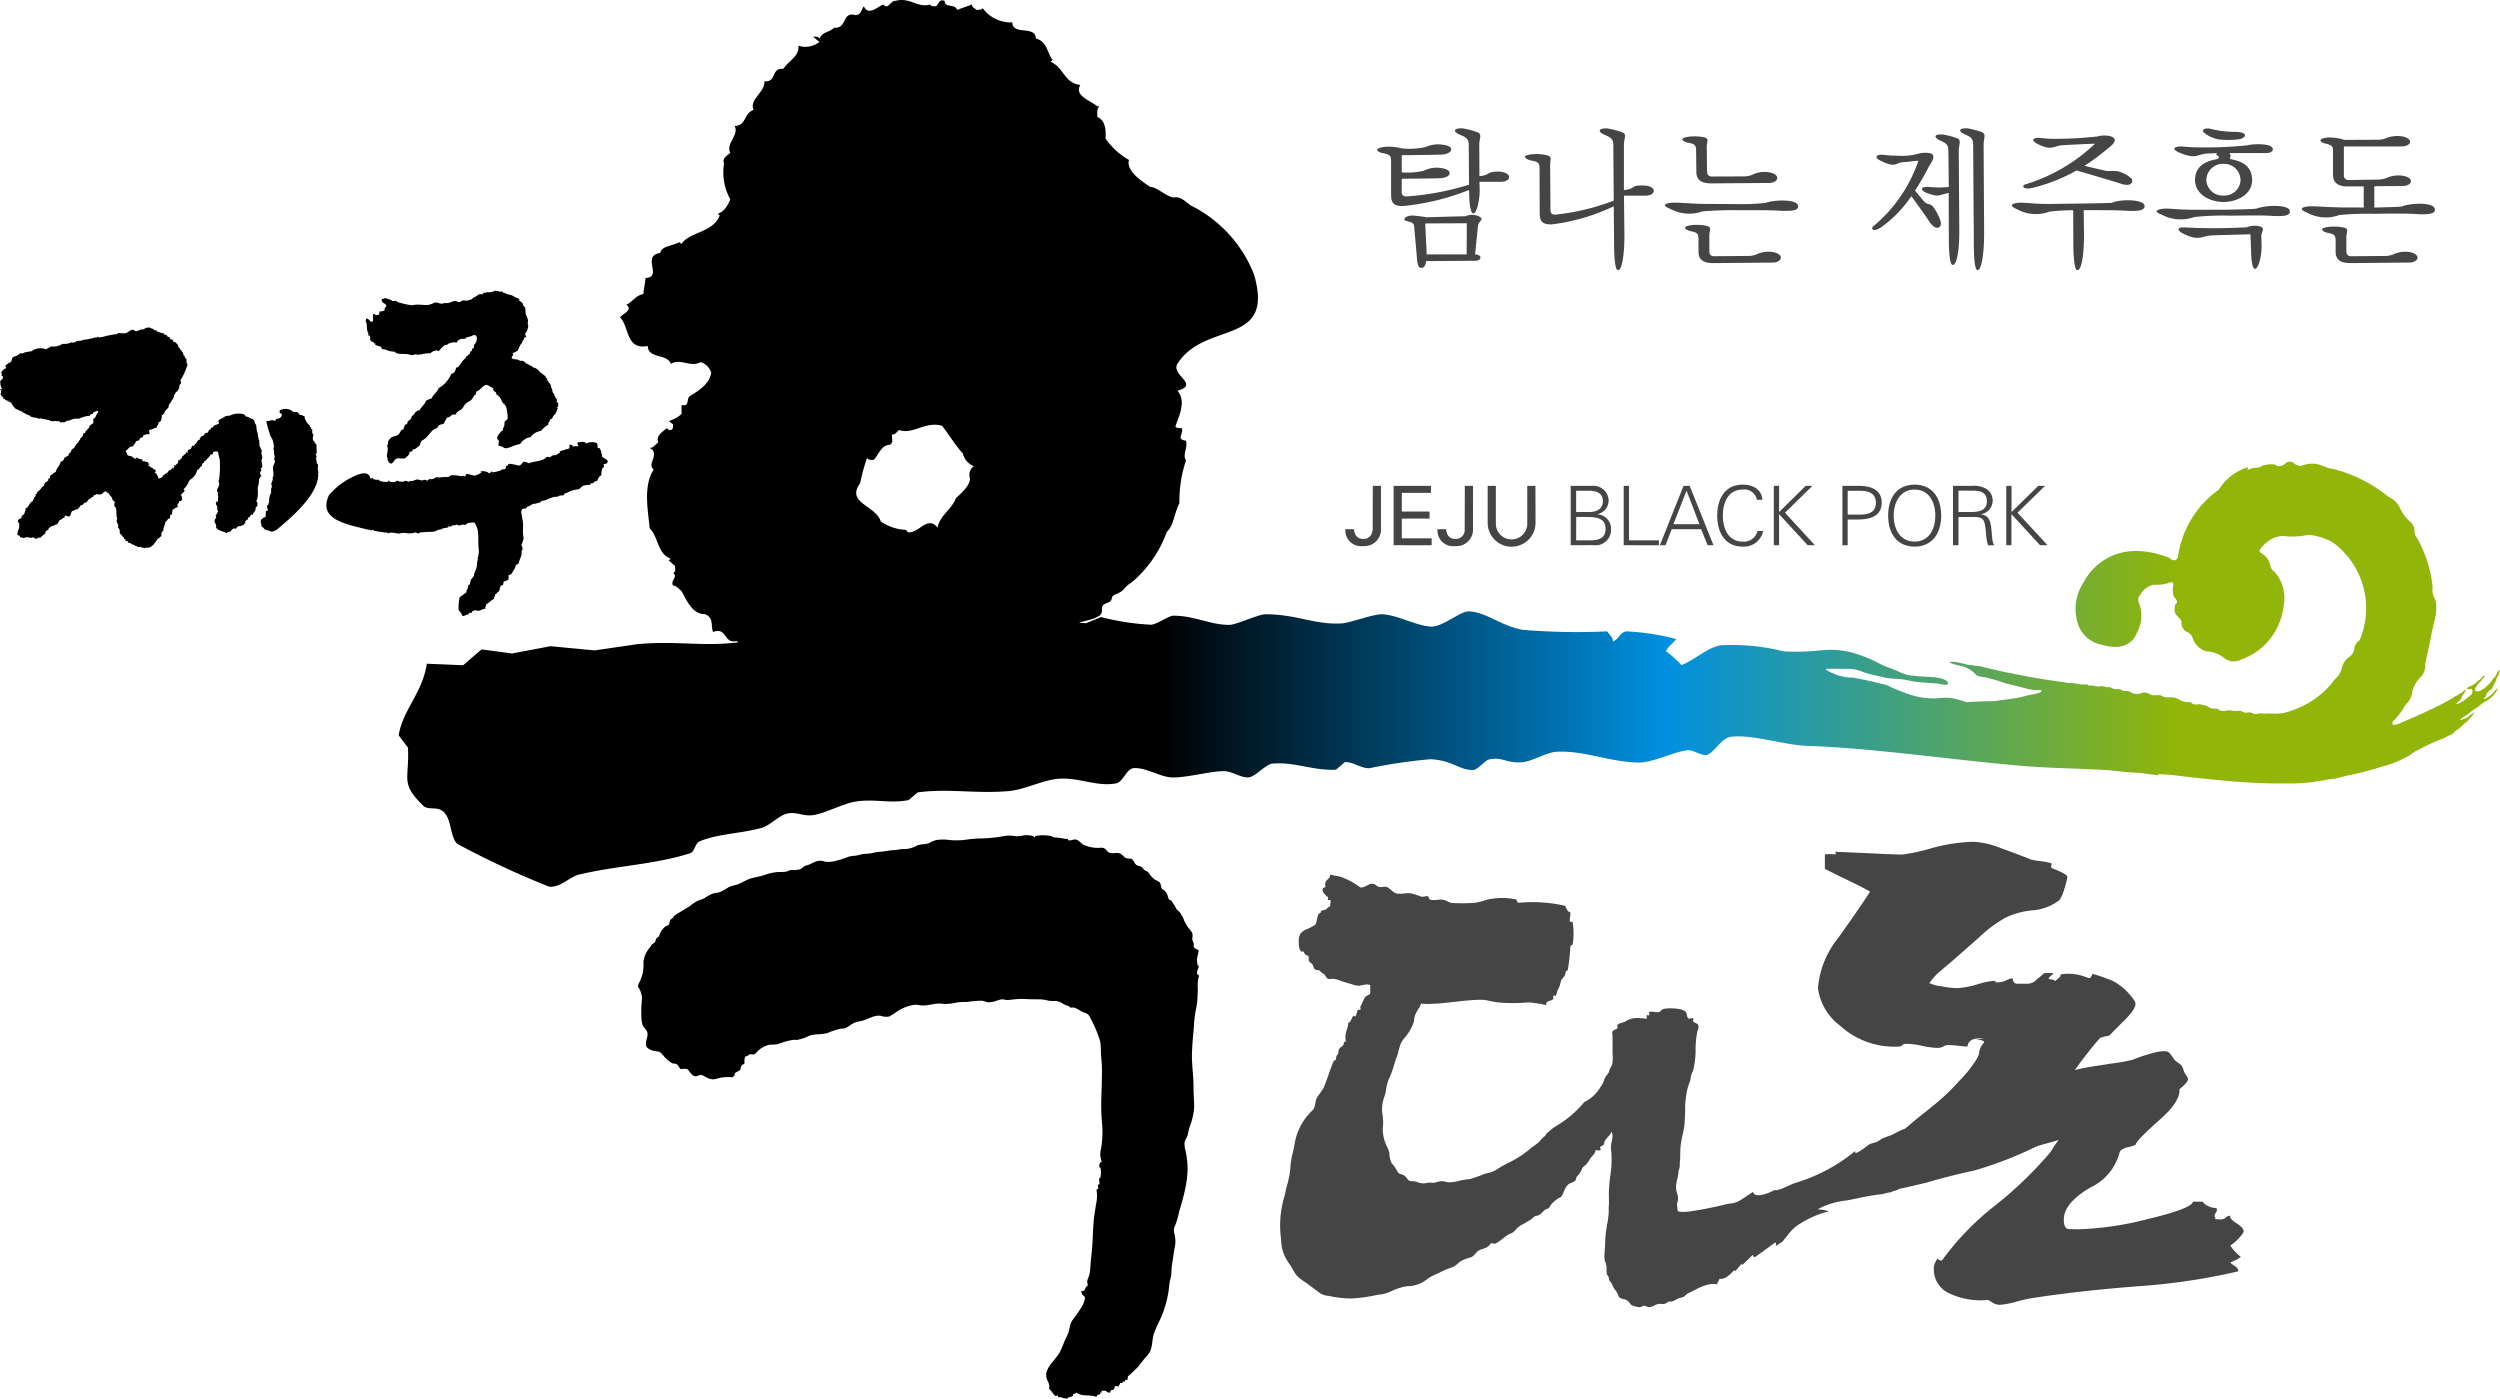 <svg id="그룹_7" data-name="그룹 7" xmlns="http://www.w3.org/2000/svg" xmlns:xlink="http://www.w3.org/1999/xlink" width="122.325" height="68.431" viewBox="0 0 122.325 68.431">
  <defs>
    <linearGradient id="linear-gradient" x1="0.362" y1="0.5" x2="0.844" y2="0.5" gradientUnits="objectBoundingBox">
      <stop offset="0"/>
      <stop offset="0.5" stop-color="#0090df"/>
      <stop offset="1" stop-color="#91b508"/>
    </linearGradient>
  </defs>
  <g id="그룹_1" data-name="그룹 1" transform="translate(67.386 6.279)">
    <path id="패스_1" data-name="패스 1" d="M458.222,141.776c0,.153.095.215.232.215a13.284,13.284,0,0,0,3.063-.574l-.014-1.937c0-.32-.134-.379-.476-.529-.29-.13-.284-.313.18-.29a4.128,4.128,0,0,1,.7.182c.277.108.111.271.111.637l.007,1.513a.848.848,0,0,0,.486-.153,1.279,1.279,0,0,1,.629-.045c.506.1.412.479-.058.479h-1.056l.013.392c0,.515-.14,1.151-.313,1.158-.144.014-.2-.616-.2-.894l-.006-.254a11.874,11.874,0,0,1-3.233.786c-.408,0-.584-.1-.584-.555V140.23c0-.281-.14-.3-.473-.372-.117-.026-.46-.2.137-.291a2.382,2.382,0,0,1,.851.072,3.62,3.62,0,0,0,1.171-.062,1.473,1.473,0,0,1,.93-.1c.457.055.444.4-.078.463-.2.02-1.882.033-2.016.033v.841a3.515,3.515,0,0,0,1.073-.078,1.4,1.4,0,0,1,.936-.118c.47.082.45.427-.088.477-.193.02-1.549.026-1.922.033Zm3.52,3.366c-.7,0-2.137.014-2.329.014-.013.235-.117.332-.229.332s-.189-.1-.212-.431l-.14-1.595c-.007-.186-.17-.218-.4-.274-.166-.056-.062-.241.3-.264a6.934,6.934,0,0,1,.711.088c-.072,0,1.918-.056,1.888-.049a.823.823,0,0,1,.63-.016c.359.166.039.215-.007.479l-.14,1.4c.088.007.261.039.261.151C462.077,145.106,461.937,145.142,461.742,145.142Zm-2.369-1.829.072,1.516H461.4l.007-1.526Z" transform="translate(-457.023 -138.659)" fill="#464545"/>
    <path id="패스_2" data-name="패스 2" d="M473.593,141.953H472.53l.023,1.921c0,.89-.1,1.719-.317,1.726-.159.007-.189-.832-.189-1.3l-.016-1.826a9.874,9.874,0,0,1-3.04.887c-.4,0-.584-.1-.584-.548l-.007-2.231c0-.3-.189-.3-.479-.362-.092-.026-.555-.232.15-.294a2.013,2.013,0,0,1,.581.029c.41.062.267.2.267.5l.016,2.218c.007.153.081.209.225.209a11.065,11.065,0,0,0,2.87-.685l-.02-2.714c0-.32-.134-.379-.476-.529-.281-.13-.274-.313.189-.29a5.134,5.134,0,0,1,.694.176c.291.1.111.277.111.643v2.195a.906.906,0,0,0,.493-.16c.071-.078.45-.068.633-.049C474.171,141.574,474.05,141.953,473.593,141.953Z" transform="translate(-460.456 -138.659)" fill="#464545"/>
    <path id="패스_3" data-name="패스 3" d="M483.493,142.882c-.47-.039-1.142-.033-2.166-.033-1.109-.006-1.664.059-1.7.059a1.953,1.953,0,0,1-1.589-.128c-.493-.192-.17-.3.231-.3.486.009.561.036,1.259.059.147.006,1.214.006,1.735.013a11.513,11.513,0,0,0,1.426-.056c.456-.166,1.653-.205,1.614.182C484.3,142.908,483.836,142.882,483.493,142.882Zm-.616-1.364-2.812.02c-.359,0-.74-.072-.74-.564l-.013-1.044c0-.294-.108-.332-.408-.382-.134-.033-.571-.218.1-.3a2.431,2.431,0,0,1,.62.019c.378.062.209.209.209.483l.016,1.252a.22.22,0,0,0,.232.2l1.572-.006a1.072,1.072,0,0,0,.515-.128,1.354,1.354,0,0,1,.77-.062C483.47,141.127,483.337,141.518,482.877,141.518Zm.18,3.895-2.881.026c-.359,0-.747-.065-.747-.558v-.629c0-.274-.094-.32-.4-.378-.121-.033-.564-.209.1-.3a2.72,2.72,0,0,1,.619.026c.379.062.212.192.212.479v.822a.207.207,0,0,0,.229.2l1.644-.013a1.022,1.022,0,0,0,.5-.108,1.436,1.436,0,0,1,.783-.075C483.654,145.034,483.5,145.413,483.057,145.413Z" transform="translate(-463.708 -138.844)" fill="#464545"/>
    <path id="패스_4" data-name="패스 4" d="M493.2,143.486c-.47.313-.525.052-.4-.039a7.146,7.146,0,0,0,2.2-3.2c-.254.006-.467.052-.639.059a1.675,1.675,0,0,0-.309.045c-.232.117-.372.157-.917-.117-.32-.15-.2-.326.2-.274a5.357,5.357,0,0,0,.646.039,3.078,3.078,0,0,0,1.027-.1,1.244,1.244,0,0,1,.6-.013c.254.1.075.378-.091.633a11.331,11.331,0,0,1-.682,1.187c.225.268.437.528.5.587.144.1.225.049.378.189a2.619,2.619,0,0,1,.372.708c.094.395-.261.5-.571,0-.079-.137-.6-.861-.858-1.21A5.986,5.986,0,0,1,493.2,143.486Zm3-1.592c-.189.036-.26.144-.854-.1-.114-.045-.424-.313.252-.26a4.6,4.6,0,0,0,.89-.007l-.02-1.748c0-.323-.1-.392-.443-.542-.274-.144-.274-.306.182-.274a3.434,3.434,0,0,1,.669.176c.258.1.1.274.1.646l.026,3.829c.01.907-.1,1.72-.319,1.729-.169.006-.193-.831-.193-1.3l-.006-2.221A2.664,2.664,0,0,0,496.2,141.893Zm1.7,3.706c-.167.007-.186-.832-.186-1.3l-.033-4.827c0-.32-.108-.392-.448-.538-.277-.13-.271-.3.186-.274a4.66,4.66,0,0,1,.665.176c.261.1.108.277.108.643l.026,4.393C498.212,144.764,498.1,145.592,497.892,145.6Z" transform="translate(-468.52 -138.659)" fill="#464545"/>
    <path id="패스_5" data-name="패스 5" d="M508.5,142.862c-.486-.033-1.112-.033-2.156-.033h-.009l.016,1.21c0,.89-.1,1.719-.323,1.726-.167.007-.2-.832-.2-1.3l-.006-1.631a9.441,9.441,0,0,0-1.165.068,1.9,1.9,0,0,1-1.588-.121c-.49-.2-.163-.319.222-.317.486.017.571.056,1.275.062.16,0,3.1-.036,3.135-.056.453-.193,1.621-.18,1.615.167C509.31,142.888,508.843,142.872,508.5,142.862Zm-4.681-1.122c-.5.111-.509-.137-.342-.17a8.558,8.558,0,0,0,3.412-1.992c-.342.009-1.461.062-1.592.075a1.317,1.317,0,0,0-.326.065c-.231.068-.4.124-.917-.14-.319-.174-.2-.33.2-.277a6.413,6.413,0,0,0,.662.039,19.456,19.456,0,0,0,2.088-.117,1.253,1.253,0,0,1,.6-.02c.389.095.317.313-.117.633a10.8,10.8,0,0,1-1.112.823c.346.085,1.04.248,1.132.26a2.665,2.665,0,0,1,.506.007,1.554,1.554,0,0,1,.662.359c.108.18-.022.418-.528.248-.121-.049-1.582-.479-2.163-.646A8.14,8.14,0,0,1,503.82,141.74Z" transform="translate(-471.766 -138.825)" fill="#464545"/>
    <path id="패스_6" data-name="패스 6" d="M518.974,142.95c-.476-.039-1.139-.023-2.166-.016a12.633,12.633,0,0,0-1.7.068,1.971,1.971,0,0,1-1.588-.115c-.506-.179-.154-.29.225-.3.485.02.567.049,1.265.058l1.618,0c.562-.013,1.474-.029,1.543-.062.45-.17,1.648-.212,1.615.16C519.78,142.979,519.32,142.959,518.974,142.95Zm-3.295-3.05c-.492.059-.492.277-1.272-.039-.6-.252-.062-.34.16-.307a8.215,8.215,0,0,0,.906.039,18.461,18.461,0,0,0,2.212-.1,2.673,2.673,0,0,1,1.044-.007c.391.134.209.391-.078.385H516.8a.074.074,0,0,1,.056.042c.065.068,0,.127,0,.238,0,.059,1.083.043,1.083,1.041,0,.721-.757,1.073-1.4,1.073s-1.393-.359-1.393-1.073c0-1,1.125-.982,1.125-1.047.14-.14-.079-.118-.079-.2a.173.173,0,0,1,.02-.072C515.947,139.887,515.755,139.893,515.68,139.9Zm2.4,5.637c-.147.006-.189-.571-.189-.865l-.033-.825c-.079,0-2.013.052-1.859.052-.532.013-.652.333-1.507-.127-.042-.023-.466-.323.317-.254a27.557,27.557,0,0,0,2.877-.016.991.991,0,0,1,.557-.059c.395.075.153.248.147.48l.013.485C518.41,144.923,518.25,145.53,518.081,145.537Zm-1.774-6.331a1.615,1.615,0,0,1-.656-.284c-.268-.176-.01-.313.287-.229a4.774,4.774,0,0,0,1.2.14c.685.023.492.336.1.372A4.461,4.461,0,0,1,516.306,139.205Zm.232,1.19a.814.814,0,0,0-.839.8.794.794,0,0,0,.839.753.785.785,0,0,0,.835-.753A.8.8,0,0,0,516.538,140.4Z" transform="translate(-475.129 -138.661)" fill="#464545"/>
    <path id="패스_7" data-name="패스 7" d="M526.005,141.68c-.349,0-.73-.072-.737-.571v-1.178c0-.26-.1-.273-.424-.365-.124-.02-.434-.216.172-.281a2.366,2.366,0,0,1,.8.117l1.595-.006a1.07,1.07,0,0,0,.509-.1,1.552,1.552,0,0,1,.77-.059c.542.134.4.486-.072.486H525.8v1.416a.216.216,0,0,0,.225.228l1.432-.022a1.185,1.185,0,0,0,.505-.111,1.472,1.472,0,0,1,.773-.068c.535.117.4.492-.062.492l-1.383.013v1.044c.561-.02,1.272-.026,1.351-.058.447-.174,1.64-.222,1.615.169-.007.235-.473.222-.816.212-.479-.039-1.139-.033-2.166-.019a14.43,14.43,0,0,0-1.7.062,1.914,1.914,0,0,1-1.585-.124c-.5-.2-.153-.3.225-.307.483.013.571.033,1.272.052.163.013.682,0,1.285.013v-1.037Zm3,3.725-2.864.026c-.366,0-.744-.065-.744-.558v-.551c0-.271-.1-.317-.411-.376-.123-.029-.557-.212.108-.29a2.358,2.358,0,0,1,.616.02c.385.056.212.2.212.479v.74a.21.21,0,0,0,.232.2l1.624-.013a1.058,1.058,0,0,0,.509-.108,1.382,1.382,0,0,1,.77-.075C529.6,145.026,529.443,145.405,529,145.405Z" transform="translate(-478.5 -138.837)" fill="#464545"/>
  </g>
  <g id="그룹_6" data-name="그룹 6">
    <g id="그룹_2" data-name="그룹 2" transform="translate(65.828 23.71)">
      <path id="패스_8" data-name="패스 8" d="M456.468,166.559a.808.808,0,0,1-.871.845.772.772,0,0,1-.871-.825h.424c.026.353.228.476.453.476s.431-.123.46-.476l.006-2.123h.4Z" transform="translate(-454.726 -164.394)" fill="#464545"/>
      <path id="패스_9" data-name="패스 9" d="M458.209,167.362v-2.906h1.827v.345H458.61v.911h1.357v.346H458.61v.965h1.461v.34Z" transform="translate(-455.847 -164.394)" fill="#464545"/>
      <path id="패스_10" data-name="패스 10" d="M463.114,166.559a.808.808,0,0,1-.871.845.763.763,0,0,1-.865-.825h.424c.02.353.226.476.448.476a.436.436,0,0,0,.456-.476l.007-2.123h.4Z" transform="translate(-456.867 -164.394)" fill="#464545"/>
      <path id="패스_11" data-name="패스 11" d="M467.338,166.214a1.172,1.172,0,1,1-2.342,0v-1.758h.4v1.853a.768.768,0,1,0,1.537,0v-1.853h.4Z" transform="translate(-458.032 -164.394)" fill="#464545"/>
      <path id="패스_12" data-name="패스 12" d="M470.986,167.362v-2.906l1.047,0a.741.741,0,0,1,.809.723.681.681,0,0,1-.538.659v.01a.716.716,0,0,1,.658.734.758.758,0,0,1-.864.776Zm.9-1.625c.339,0,.675-.13.675-.528,0-.424-.346-.509-.688-.515h-.62v1.044Zm-.633,1.386h.639c.5.01.8-.123.8-.57,0-.5-.4-.574-.956-.574h-.479Z" transform="translate(-459.96 -164.394)" fill="#464545"/>
      <path id="패스_13" data-name="패스 13" d="M474.81,167.362v-2.906h.26v2.668h1.462v.239Z" transform="translate(-461.191 -164.394)" fill="#464545"/>
      <path id="패스_14" data-name="패스 14" d="M477.422,167.362l1.158-2.906h.3l1.164,2.906h-.287l-.316-.783H478l-.3.783Zm1.935-1.028-.63-1.64-.645,1.64Z" transform="translate(-462.032 -164.394)" fill="#464545"/>
      <path id="패스_15" data-name="패스 15" d="M483.5,165.108a.617.617,0,0,0-.688-.5c-.744,0-.976.679-.976,1.272s.232,1.275.976,1.275a.676.676,0,0,0,.717-.522h.28a.962.962,0,0,1-1,.767c-.884,0-1.25-.711-1.25-1.52s.372-1.513,1.25-1.513c.479,0,.929.222.962.744Z" transform="translate(-463.364 -164.364)" fill="#464545"/>
      <path id="패스_16" data-name="패스 16" d="M485.643,167.362v-2.906h.258v1.282l1.3-1.282h.333l-1.344,1.314,1.461,1.592H487.3l-1.4-1.52v1.52Z" transform="translate(-464.678 -164.394)" fill="#464545"/>
      <path id="패스_17" data-name="패스 17" d="M490.593,167.362v-2.906h.731c.564-.014,1.193.13,1.193.822s-.629.831-1.193.825h-.473v1.259Zm.258-1.5h.643c.395,0,.737-.128.737-.58s-.342-.584-.737-.584h-.643Z" transform="translate(-466.272 -164.393)" fill="#464545"/>
      <path id="패스_18" data-name="패스 18" d="M495.188,167.4c-.835,0-1.294-.61-1.294-1.52s.46-1.513,1.294-1.513,1.3.607,1.3,1.513S496.02,167.4,495.188,167.4Zm0-.245c.718,0,1.014-.636,1.014-1.275s-.3-1.272-1.014-1.272-1.024.639-1.024,1.272S494.457,167.153,495.188,167.153Z" transform="translate(-467.334 -164.364)" fill="#464545"/>
      <path id="패스_19" data-name="패스 19" d="M498.841,167.362h-.268v-2.906h.956a1.185,1.185,0,0,1,.688.157.677.677,0,0,1-.268,1.229v.01c.372.055.45.309.493.646.058.473.032.691.153.865h-.307a2.494,2.494,0,0,1-.1-.6c-.065-.669-.1-.783-.629-.783h-.717Zm.551-1.625c.378,0,.838-.026.838-.522,0-.561-.525-.521-.806-.521h-.584v1.044Z" transform="translate(-468.841 -164.394)" fill="#464545"/>
      <path id="패스_20" data-name="패스 20" d="M502.417,167.362v-2.906h.258v1.282l1.308-1.282h.333l-1.351,1.314,1.471,1.592h-.366l-1.4-1.52v1.52Z" transform="translate(-470.078 -164.394)" fill="#464545"/>
    </g>
    <path id="패스_21" data-name="패스 21" d="M433.408,142.83a6.348,6.348,0,0,0-3.014-3.337c-.248-.1-.512-.515-.92-.431-.437-.085-.789-.5-1.148-.522-.44-.287-1.193-.8-1.037-1.315a3.482,3.482,0,0,1-1.148-1.05c.02-.294.033-.887-.4-1.053,0-.183-.036-.379.1-.522h-.1c-.395-.313-1.138-.529-.832-1.044-.812-.111-.763-.809-1.455-1.141l.1-.088c-.287-.349-.241-.884-.825-1.047-.007-.656-1.135-.131-1.148-.787a1.7,1.7,0,0,1-1.448-.694c-.059.1-.2.072-.313.081-.069-.081-.245-.134-.206-.264l-.734.264c-.118-.326-.61-.068-.61-.44-.29-.105-.29.176-.424.267-.111-.01-.245.013-.3-.092-.555.2-.985-.372-1.674-.176-.244-.036-.366.473-.61.176-.317.151-.737.561-.943.092-.134.144-.121.418-.408.431-.688-.189-.395.672-1.04.614-.313.271-.525.166-.731.528-.062-.111-.2-.081-.306-.088l.306.258a1.094,1.094,0,0,1-1.031.182c.088.49-.492.757-.73,1.135-.624-.058-.31.666-.93.607.042.538-.764.9-.526,1.4-.521.2-.323.756-.93.789.238.437-.45.867-.212,1.311-.166.15-.411.274-.306.528a2.713,2.713,0,0,0,.306,1.748c-.1.264-.319.646-.616.7l.1.088c-.336.861-1.494.8-1.872,1.4l-.108-.091c-.3.179-.887.186-.93.528-.949.137.147,1.191-.724,1.227-.019.3-.091.561-.1.786-.353.039-.578.421-.839.522.346.254-.153.427-.306.616.466.463.274,1.611,1.357,1.4.014.646.956.362,1.128.874.493-.287.972.2,1.455-.085a.776.776,0,0,1,.522.522c-.085.548-.6.867-1.034,1.135-.212.124.006.555-.418.437v.443a1.529,1.529,0,0,1-.623.346l.212.17c-.013.105.02.219-.115.275-.088.019-.14-.046-.2-.092-.229.2-.545.372-.411.7-.146.085-.238.274-.421.261.542.3-.176.809.2,1.054-.526.8-.287,1.973-.2,2.881.447.463.378,1.259,1.031,1.487l-.1.085.31.271c-.026.115.085.281-.1.342.267.193-.14.365,0,.617.176,0,.283.173.411.264.245.424.526,1.149,1.142,1.132.466.179.28.587.408.877.681-.268.515.6,1.145.44a1.112,1.112,0,0,1,.414.519c.591-.166.91.646,1.351.353a2.385,2.385,0,0,0,1.771,1.311c.036.085-.052.131-.111.169a1.377,1.377,0,0,0,1.041.085c.088.186.447,0,.4.268a1.62,1.62,0,0,0,.731,0c.134.056.108.166.114.261l.61-.085c.287.3.825.1,1.047.521.688.1,1.246-.58,1.863-.085.858-.052,1.21-.557,1.973-.783,1.243.209,1.794-.659,2.7-.969.642-.557,1.021-1.288,2.061-1.4.079-.326.528-.6.528-.874.326-.306.825-.261,1.2-.492a.308.308,0,0,0,.186-.238.921.921,0,0,1,.026-.268c.121-.2.412-.114.46-.385.026-.146.146-.169.271-.228a1.164,1.164,0,0,0,.283-.176,1.568,1.568,0,0,1,.294-.29,2.725,2.725,0,0,0,.352-.283,6.2,6.2,0,0,0,.62-.686,5.837,5.837,0,0,0,.871-1.585c.349-.326.355-.9.616-1.4a6.3,6.3,0,0,1,.323-2.1c-.189-.281.094-.6,0-.96-.519-.068-.092-.339-.209-.613-.115-.009-.255.016-.31-.088.182-.532.542-1.223.1-1.745,1.112-.313-.336-.761,0-1.318C431.02,145.058,434.442,146.386,433.408,142.83Zm-13.918,9.9c.111.342-.4.806-.669,1.037-.176.532-.825.884-.89,1.452-.525-.627-.9.287-1.455.222l-.108-.118a2.334,2.334,0,0,1-1.223-.41c-.251-.8-1.719-.888-1.011-1.873a9.132,9.132,0,0,1,.342-1.239c.065.123.205.091.326.1.239-.26.378-.737.783-.737.212-.107.078-.339.108-.515.17.039.238-.137.346-.209.7.235,1.278-.45,2.107-.205.342.441.675.989,1.011,1.344a.876.876,0,0,0,.548.629A.5.5,0,0,0,419.49,152.726Z" transform="translate(-372.048 -129.398)"/>
    <path id="패스_22" data-name="패스 22" d="M405.468,193.6a1.178,1.178,0,0,1,.124-.085c.209-.13.414-.241.62-.378a2.616,2.616,0,0,1,.365-.251c.121-.056.238-.081.359-.14a1.981,1.981,0,0,1,.384-.215c.14-.059.288-.039.431-.111a3.785,3.785,0,0,0,.372-.215,1.878,1.878,0,0,1,.408-.124c.232-.085.444-.235.688-.307s.479-.092.708-.183a2.562,2.562,0,0,1,.636-.13,2.49,2.49,0,0,0,.378-.016c.075-.02.147-.068.225-.081.049,0,.094.009.14.006a2.128,2.128,0,0,0,.287-.033c.111-.026.176-.144.281-.18a1.656,1.656,0,0,0,.283-.1,1.341,1.341,0,0,1,.284-.121.586.586,0,0,1,.388.02,1.345,1.345,0,0,0,.643-.072,2.525,2.525,0,0,0,.417-.13,1.033,1.033,0,0,1,.365-.082c.2-.009.372-.1.578-.1.254,0,.473-.091.717-.1.225-.014.434-.072.659-.079.153-.007.29-.052.443-.052a1.256,1.256,0,0,0,.652-.157c.193-.1.431-.058.627-.137a1.206,1.206,0,0,1,.372-.15,2.27,2.27,0,0,1,.515-.013,3.266,3.266,0,0,0,.992-.014,6.926,6.926,0,0,1,.776-.052,7.343,7.343,0,0,0,1.07-.123,1.419,1.419,0,0,1,.47.013,1.333,1.333,0,0,0,.42-.036,1.15,1.15,0,0,1,.457.029c.023,0,.079.072.065.072.068,0,.023-.059.062-.072a2.043,2.043,0,0,1,.724-.006c.1.006.1.058.186.075a3.213,3.213,0,0,1,.544.072c.036.016.092-.016.121,0s0,.066.065.075c.111.009.229-.056.339-.043.137.02.248.183.359.245a1.651,1.651,0,0,0,.825.16.385.385,0,0,1,.218.029c.085.056.14.167.232.205.172.078.372-.033.538.052s.193.216.385.241c.108.01.137-.02.218.056.072.052.088.17.16.229.088.087.186.062.277.127.069.045.094.124.17.163.091.052.124.045.182.121a1.34,1.34,0,0,0,.294.329,2.279,2.279,0,0,1,.212.111c.091.075.072.131.108.254.033.14.081.1.179.193a.57.57,0,0,1,.144.264.663.663,0,0,0,.068.16.069.069,0,0,0,.078.026,2.409,2.409,0,0,1,.268.418c.062.1.14.114.212.238a.364.364,0,0,0,.069.111.628.628,0,0,1,.091.2,1.961,1.961,0,0,0,.294.479.54.54,0,0,1,.128.209c.016.088-.016.193-.007.29.013.072.1.157.062.294.022.157.163.144.248.222-.013.205-.134.372-.056.665,0,.016-.009.072,0,.079l.056,0c.026.059-.078.238-.078.3a.26.26,0,0,0,.013.124c.016.026.065.039.072.052.02.059-.007.059-.02.124a1.793,1.793,0,0,0-.029.528c-.007.216-.014.421-.03.626a4.125,4.125,0,0,1-.081.483,5.137,5.137,0,0,0-.078.7c-.043.5-.095.991-.1,1.49,0,.519.085,1.04.078,1.562,0,.326.036.652.029.978a3.325,3.325,0,0,1-.218.927c-.043.123-.062.241-.094.365-.026.151-.16.284-.16.441a1.73,1.73,0,0,0,.058.388,4.423,4.423,0,0,1,.095.75,4.731,4.731,0,0,1-.111,1.051c-.075.4-.2.783-.306,1.168a3.768,3.768,0,0,1-.2.678c-.095.183-.036.326,0,.525a1.44,1.44,0,0,1-.036.633c-.033.264-.079.532-.117.793-.023.182-.014.362-.043.538a2,2,0,0,0-.079.369,5.223,5.223,0,0,1-.462,1.742,6.7,6.7,0,0,0-.281.633c-.108.294-.072.639-.205.92a1.38,1.38,0,0,1-.238.307c-.128.144-.232.307-.359.45-.114.117-.238.228-.355.346a.688.688,0,0,0-.124.107c-.02.039,0,.072-.02.111-.019.068.02.056-.042.072-.02.006-.062-.03-.078,0a.253.253,0,0,0,0,.072c-.02.016-.111-.02-.124,0s.013.068,0,.075-.108-.026-.121,0,.007.066,0,.075-.048-.009-.062,0,.014.068.007.075c-.049.032-.14-.026-.182,0s-.043.13-.062.15c-.078.059-.186.013-.186.15-.167.065-.16-.111-.3-.075-.026.023-.1-.022-.117,0s.007.066,0,.082-.058-.016-.065,0,.007.065,0,.071c-.068.059-.183.007-.183.151-.277-.137-.766,0-.975-.219-.039.039-.078.037-.121.075-.007.007-.052-.013-.058,0s.006.065,0,.075a.265.265,0,0,1-.18.071c-.059.017-.065.075-.121.075a.8.8,0,0,1-.31-.075c-.02,0-.114.017-.121,0s.007-.068,0-.068c-.045-.013-.146.026-.179,0-.014-.006.006-.065,0-.071s-.053.006-.066,0,.013-.068,0-.079-.049.01-.062,0,0-.056,0-.072c-.013.007-.042-.006-.065,0a.333.333,0,0,0,0-.078c-.1.026-.056-.085-.056-.14a.63.63,0,0,0-.069-.258.64.64,0,0,1-.081-.4c.088-.4.489-.7.678-1.057.127-.261.212-.542.353-.8.117-.238.1-.5.244-.73a6.284,6.284,0,0,0,.421-.6,1.124,1.124,0,0,0,.2-.515c-.02-.068-.092-.094-.13-.15a.582.582,0,0,1-.059-.179c.1.039.143,0,.189-.079a.539.539,0,0,1,.045-.1c.02-.033.062-.033.075-.065.026-.059-.02-.157-.014-.222a.568.568,0,0,1,.049-.16,1.408,1.408,0,0,0,.1-.447c.013-.231.033-.456.059-.692.062-.505.062-1.014.1-1.52.02-.313.075-.63.124-.94a2.2,2.2,0,0,0,.049-.505c0-.056-.039-.2-.007-.245.007-.01.056.006.062-.007.013-.042-.026-.186,0-.218,0-.01.058.009.058,0,.026-.088-.026-.212,0-.3.007-.033.056,0,.062-.078a1.214,1.214,0,0,0-.007-.444c-.013-.029-.068.014-.056-.071.007-.131.033-.2.121-.225a1,1,0,0,1-.029-.662,5.352,5.352,0,0,0,.062-.812c0-.323-.049-.63-.056-.949-.02-.63.03-1.253.03-1.882a6.221,6.221,0,0,0-.036-.818c-.023-.248-.007-.522-.049-.764a6.385,6.385,0,0,0-.486-1.155.4.4,0,0,0-.294-.254c-.186-.059-.339-.215-.528-.248-.036-.007-.111.014-.147,0s-.036-.052-.068-.062c-.094-.043-.173-.056-.261-.1a.793.793,0,0,0-.424-.16,1.578,1.578,0,0,1-.33-.013,1.616,1.616,0,0,0-.473-.065c-.271,0-.538-.007-.812-.023a6.676,6.676,0,0,0-.669.056c-.1.006-.212-.033-.323-.033a1.344,1.344,0,0,0-.3.085,1.035,1.035,0,0,1-.391.056,2.692,2.692,0,0,1-.261-.075,5.243,5.243,0,0,0-.766.065,2.433,2.433,0,0,0-.555.036,1.928,1.928,0,0,1-.7.043c-.307-.026-.607.1-.913.091-.117-.006-.238-.039-.359-.039a2.1,2.1,0,0,0-.991.412c-.081.058-.176.111-.261.163a.781.781,0,0,1-.414-.029c-.349-.062-.636.186-.975.251a2.9,2.9,0,0,0-.3.079c-.183.065-.349.248-.532.287-.056.013-.108,0-.17.013a3.058,3.058,0,0,0-.61.2c-.3.1-.6.039-.9.134a2.446,2.446,0,0,1-.626.215c-.056,0-.1-.009-.16-.009a3.791,3.791,0,0,0-.77.212c-.153.035-.288.013-.428.035a1.185,1.185,0,0,0-.531.281c-.059.052-.131.16-.206.183s-.153-.02-.231.006c-.049.013-.059.079-.117.079-.134.009-.127.182-.121.365-.059.046-.176.092-.186.222-.006.15-.14.137-.244.228-.056,0-.043.092-.056.147-.049-.01-.059.029-.059.075a2.684,2.684,0,0,0-.665.03,1.521,1.521,0,0,1-.316.075.837.837,0,0,1-.378-.117,1.037,1.037,0,0,0-.209-.1c-.127-.01-.218.1-.34.055-.146-.048-.224-.218-.329-.323-.095-.085-.327.026-.382-.052a.636.636,0,0,0-.124-.182c-.079-.068-.173-.039-.261-.075a1.589,1.589,0,0,1-.437-.389c-.134-.151-.16-.176-.32-.189s-.431-.1-.5-.252c-.081-.218.121-.473.043-.7-.043-.13-.176-.2-.225-.342-.02-.072-.033-.14-.049-.212a6.38,6.38,0,0,1,.023-1.089,1.184,1.184,0,0,0-.127-.456c-.043-.066-.066-.075-.066-.151,0-.1.079-.189.115-.281.039-.111.085-.228.114-.346a2.548,2.548,0,0,0,.033-.545,1.272,1.272,0,0,1,.309-.7c.049-.068.075-.144.153-.189.05-.039.095-.056.121-.117s.013-.1.042-.137.085-.059.117-.1a.384.384,0,0,0,.066-.151,1.033,1.033,0,0,1,.26-.339c.046-.033.1-.033.147-.068.071-.056.055-.173.092-.241.026-.049.065-.055.1-.088a.207.207,0,0,0,.069-.091C405.445,193.617,405.462,193.611,405.468,193.6Z" transform="translate(-372.468 -148.796)" fill-rule="evenodd"/>
    <path id="패스_23" data-name="패스 23" d="M489.1,173.018a.677.677,0,0,1-.108.218,1.9,1.9,0,0,0-.147.173,1.024,1.024,0,0,1-.182.212,1.541,1.541,0,0,1-.215.2.52.52,0,0,0-.115.058.322.322,0,0,1-.176.072c-.069,0-.134,0-.146-.078a.113.113,0,0,1,.02-.1.1.1,0,0,0,.039-.033c.013-.013.013-.033.026-.046a.473.473,0,0,1,.117-.157.676.676,0,0,0,.14-.163c.029-.052.095-.085.121-.137.043-.1-.052-.036-.085-.007s-.062.066-.092.1a.437.437,0,0,1-.121.095c-.035.029-.062.062-.094.088a1.393,1.393,0,0,1-.2.143c-.085.046-.225.072-.267.16.068.075.2-.029.254.052a.234.234,0,0,1-.036.238,2.2,2.2,0,0,1-.346.277.729.729,0,0,1-.2.127.367.367,0,0,1-.108.045c-.032.013-.081.006-.111.02a.409.409,0,0,0,.1-.1.445.445,0,0,1,.085-.058.648.648,0,0,0,.12-.222c.036-.052.085-.111.115-.163s.075-.091.059-.163c-.02.006-.026.02-.04.026s-.029.026-.042.033a.463.463,0,0,0-.056.045c-.016.014-.016.033-.036.043s-.078.036-.111.052-.081.065-.121.085a.575.575,0,0,0-.092.036c-.042.039-.1.065-.146.1-.326.2-.686.372-1.031.538s-.718.333-1.083.493l-.509.218c-.492.166-.261-.144-.261-.144a3.015,3.015,0,0,0,.577-.767,1.073,1.073,0,0,0,.353-.7,1.7,1.7,0,0,1,.336-.607.8.8,0,0,0,.287-.691c.127-.6.254-1.178.254-1.178.065-.414.176-.835.176-.835.261-.966,0-1.269,0-1.269a.905.905,0,0,1-.065-.48,6.064,6.064,0,0,0-.77-2.43.5.5,0,0,1-.114-.378.63.63,0,0,0-.245-.431,2.091,2.091,0,0,1-.443-.584,1.038,1.038,0,0,0-.568-.594,7.034,7.034,0,0,0-2.695-1.373,1.8,1.8,0,0,1-.5-.137,1.289,1.289,0,0,0-1.031-.039.443.443,0,0,1-.4-.094.317.317,0,0,0-.45,0,.384.384,0,0,1-.515.043,1.56,1.56,0,0,0-.616.062c-.075.1-.287.1-.287.1a.886.886,0,0,0-.428.127l.036-.157a2.567,2.567,0,0,0-1.435,1.1,4.861,4.861,0,0,0-2,3.288c-.124.359-.447.036-.447.036-3.076-1.158-4.159,1.2-4.159,1.2a2.343,2.343,0,0,0-.277,2.081,1.522,1.522,0,0,0,1.141.982c1.448.437,1.722-.568,1.722-.568a1.666,1.666,0,0,0,.124-1.438c-.124-.288.036-.4.036-.4a.979.979,0,0,1,.669-.528,2.013,2.013,0,0,0,.717-.079c.281-.137.252.085.252.085a1.068,1.068,0,0,0,.023.587c.28.268.081.359.081.359-.147.424.085.577.085.577.281.264.2.369.2.369a.512.512,0,0,0,.245.4.49.49,0,0,1,.313.322.976.976,0,0,0,.692.643,1.48,1.48,0,0,1,.8.288.757.757,0,0,0,.854.121,3.153,3.153,0,0,0,2.094-2.6,1.938,1.938,0,0,0-.457-1.722.411.411,0,0,1-.182-.26.929.929,0,0,0-.45-.639c-.166-.1-.033-.216-.033-.216a1.9,1.9,0,0,1,.421-.4,1.159,1.159,0,0,1,.786-.209,3.441,3.441,0,0,0,1.132-.072,3.037,3.037,0,0,1,1.23.4,4,4,0,0,1,1.279,4.759c-.3.231-.261.44-.261.44a.641.641,0,0,1-.3.418.9.9,0,0,0-.319.542,1.063,1.063,0,0,1-.372.545,2.344,2.344,0,0,1-.287.362,4.311,4.311,0,0,1-1.762,1.128,2.229,2.229,0,0,1-.541.144,2.887,2.887,0,0,1-.577.007c-.088-.007-.147.013-.235.013-.065,0-.137-.023-.225-.02a1.1,1.1,0,0,1-.241.033.5.5,0,0,1-.182-.065c-.108-.026-.241.02-.346-.01-.072-.016-.115-.062-.183-.075-.111-.019-.231.014-.352,0a1.157,1.157,0,0,0-.218-.029c-.131,0-.258.065-.4.016-.059-.016-.1-.065-.163-.091-.088-.02-.2,0-.3-.026-.088-.026-.147-.088-.235-.117a2.577,2.577,0,0,0-.277-.068c-.108-.036-.212.023-.32-.006-.092-.017-.134-.088-.212-.109a.483.483,0,0,0-.094,0,.818.818,0,0,1-.443-.136.855.855,0,0,0-.45-.1.865.865,0,0,1-.287-.02.654.654,0,0,0-.248-.092,1.722,1.722,0,0,1-.29.01c-.124-.023-.239-.115-.366-.131s-.245.062-.365.068a.566.566,0,0,1-.349-.085.459.459,0,0,0-.261-.065.322.322,0,0,1-.14-.013c-.049-.023-.075-.059-.128-.068a.883.883,0,0,0-.189,0,.507.507,0,0,1-.261-.085c-.081-.039-.146.006-.228-.02a.541.541,0,0,0-.169-.045,1.888,1.888,0,0,0-.212.02,1.667,1.667,0,0,1-.294-.056.862.862,0,0,1-.205,0,.03.03,0,0,0-.02-.033.588.588,0,0,0-.108-.014h-.153c-.2,0-.346-.065-.535-.065a2.148,2.148,0,0,1-.342-.039c-.577-.085-1.168-.163-1.752-.275-.463-.087-.926-.179-1.4-.28-.245-.059-.492-.111-.73-.17-.092-.02-.186-.053-.275-.066a2.016,2.016,0,0,1-.283-.033c-.117-.026-.238-.023-.359-.052-.173-.043-.336-.085-.513-.118-.1-.016-.218-.007-.323-.016.043.036.043.059.1.078a2.933,2.933,0,0,0,.473.127,1.525,1.525,0,0,1,.636.33c.072.072.1.127.193.163a1.938,1.938,0,0,0,.346.068,7.777,7.777,0,0,1,.969.28c.306.085.633.151.933.235a2.816,2.816,0,0,0,.629.114c.072,0,.153-.009.222,0,.072.127-.33.186-.389.2-.212.029-.4.094-.61.14-.414.094-.845.117-1.256.192-.545.01-1.008.026-1.409.056a4.783,4.783,0,0,0-.737-.205,3.042,3.042,0,0,0-.688.013,3.727,3.727,0,0,1-1.5-.238c-.238-.088-.477-.182-.718-.281a2.05,2.05,0,0,0-.251-.123,3.14,3.14,0,0,0-.339-.085c-.294-.079-.594-.144-.9-.205-.14-.026-.281-.056-.421-.079a2.212,2.212,0,0,1-.431-.036.41.41,0,0,0-.1-.026,1.393,1.393,0,0,1-.346-.111c-.069-.029-.14-.052-.209-.088s-.205-.091-.244-.166c.306-.02.622,0,.932,0a2.43,2.43,0,0,1,.378.007,2.1,2.1,0,0,1,.522.146,2.735,2.735,0,0,0,.384.114c.241.059.486.117.724.167a3.881,3.881,0,0,0,.578.055,3.111,3.111,0,0,1,.6.092,5.28,5.28,0,0,0,.75.092c.225.022.476.022.7.059.1.019.46.123.412-.059-.02-.1-.2-.157-.275-.189a2.481,2.481,0,0,0-.547-.088c-.275-.023-.555-.016-.823-.062a2.058,2.058,0,0,1-.31-.035,1.345,1.345,0,0,1-.284-.092c-.241-.1-.473-.212-.717-.29a6.112,6.112,0,0,1-.607-.287,6.791,6.791,0,0,0-1.112-.424,4.176,4.176,0,0,0-1.51-.117A11.457,11.457,0,0,1,454.2,172a10.313,10.313,0,0,0-3.115-.3c-.682.134-1.256.721-1.9.968a5.482,5.482,0,0,0-.75-.672c-.023-.1.342-.424.5-.6a11.654,11.654,0,0,0-2.443-.378c-.319.039-.359.385-.679.5.105-.107-.277-.5-.277-.5a31.908,31.908,0,0,1-4.14-.078c-1.109-.219-1.722-.848-2.606-.9-.408-.026-1.266.744-1.827.744-.7-.01-1.644-.555-2.375-.6-.467-.039-1.589.424-2.055.447-1.341.062-2.162-.447-3.7-.45-.326-.007-1.435.512-1.758.519-.96.006-1.664-.441-2.741-.45-.231-.007-.808.421-1.1.443a12.008,12.008,0,0,1-2.446-.375l-.737.3c-2-.1-3.02-.307-5.027-.307-1.882-.006-3.721.359-5.884.441l-.437.375c-1.057-.023-1.5-.424-2.44-.375-.463.016-2.284.656-2.789.74-2.081.333-3.216-.039-5.376.151l-2.094.306-2.156-.205-1.885.355-1.491-.2-.9.776-1.778-.075c-.212,1.429-1.184,2.267-1.377,3.506l.454.6c.078,1.565-.4,1.728.747,2.841.208.215.6.055.89.225.534.319.381,1.271.779,1.644a42.231,42.231,0,0,0,4.492,2.094c.542.059,1.021-.492,1.461-.591,1.84-.44,3.683-.489,5.425-1.04.261-.085.231-.5.506-.6.962-.382,2.045-.362,3.076-.669.333-.111.818-.6,1.161-.672.46-.111.774.131,1.259.075.584-.075,1.54-.591,2.124-.669.923-.144,1.667.111,2.583-.072l.431-.375c1.53-.205,2.88.081,4.5-.068.763-.078,1.657-.548,2.417-.6.976-.075,1.87.408,2.8.225.345-.065.505-.724.864-.744.564-.039,1.223.391,1.785.45.688.058,2.045-.327,2.649-.3.411.013.815.339,1.2.3.31-.033.842-.652,1.158-.672,1.09-.092,1.954.349,3.1.3l.431-.372c.408-.02.763.3,1.194.3a25.142,25.142,0,0,1,3.014-.443c1.1.065,1.386.541,2.081.528.209-.006.594-.5.793-.521.62-.127.838.192,1.562.146.538-.039,1.227-.5,1.748-.519,1.364-.058,2.522.5,4,.529.711.006,1.814-.578,2.42-.6.252-.01.675.284.894.229.414-.121.7-.848,1.223-.894,1.057-.111,2.551.408,3.709.45,3.22.107,6.86.665,10.575.985,1.438.118,2.783.111,4.309.216.287.036.581.072.871.091.147.014.3.02.456.026.307.033.617.079.949.124a.319.319,0,0,0,.026-.059c.287.017.574.026.864.068,1.09.131,2.173.248,3.262.323.717.052,1.432.071,2.15.065a9.1,9.1,0,0,0,1.931-.18c.176-.039.346-.036.515-.075s.342-.1.532-.134a16.736,16.736,0,0,0,1.749-.46,4,4,0,0,0,.831-.3c.134-.071.264-.123.4-.2a1.7,1.7,0,0,0,.218-.157,3.634,3.634,0,0,1,.382-.205,8.793,8.793,0,0,1,1.086-.492c.134-.059.254-.131.382-.19.062-.019.049-.019.1-.058a1.753,1.753,0,0,1,.157-.144.725.725,0,0,0,.176-.121,4.059,4.059,0,0,1,.306-.28c.016-.016.036-.016.049-.036a.316.316,0,0,0,.068-.079.154.154,0,0,1,.039-.049c.013-.023.026-.029.049-.049s.056-.059.079-.092c.039-.049.111-.117.1-.189-.029.013-.039.039-.059.059s-.062.039-.092.059a.278.278,0,0,0-.075.062c-.026.023-.052.049-.079.068a1.172,1.172,0,0,1-.182.092c-.072.013-.117.052-.189.039.013-.039.078-.078.1-.1.078-.046.16-.1.245-.15a.863.863,0,0,0,.163-.131c.03-.026.072-.052.1-.078a.72.72,0,0,1,.133-.092.473.473,0,0,0,.151-.1,2.22,2.22,0,0,1,.313-.231,1.544,1.544,0,0,0,.479-.382c.014-.033.193-.225.121-.274a.959.959,0,0,1-.079.081.61.61,0,0,0-.049.075c-.049.059-.108.105-.16.16a1.03,1.03,0,0,1-.193.134c-.062.033-.1.075-.179.062.026-.029.065-.062.094-.1s.023-.065.037-.1a.7.7,0,0,1,.188-.229.9.9,0,0,0,.115-.085c.013-.029.013-.065.026-.094.052-.1.1-.19.15-.29a1.235,1.235,0,0,1,.082-.206.813.813,0,0,0,.058-.1c.013-.033.013-.068.026-.1a1.376,1.376,0,0,0,.013-.163C489.214,172.93,489.129,172.952,489.1,173.018Z" transform="translate(-366.909 -140.125)" fill="url(#linear-gradient)"/>
    <path id="패스_24" data-name="패스 24" d="M497.026,210.444a2.515,2.515,0,0,1-.3-.277,1.8,1.8,0,0,1-.212-.281,1.873,1.873,0,0,0,.391-.329c.167-.18.258-.3.258-.362,0-.118-.117-.255-.352-.4s-.33-.267-.3-.365a.327.327,0,0,0-.222.092.384.384,0,0,1-.3.085c-.173,0-.251-.016-.225-.045s.02-.068-.032-.092a.414.414,0,0,1,.085-.205c.056-.094.056-.166,0-.212a.848.848,0,0,1-.372-.087.6.6,0,0,1-.284-.225h-.473c-.059.231-.789.515-2.212.851a15.266,15.266,0,0,1-3.33.5c-.2,0-.378,0-.541-.009s-.239-.173-.239-.473c0-.528.431-1.044,1.272-1.546a2.624,2.624,0,0,0,1.455-1.722c.026-.117.159-.2.384-.261a1.7,1.7,0,0,0,.4-.121c0-.121.408-.538,1.213-1.256.656-.58.966-1.069.936-1.471a2.069,2.069,0,0,0,.32-.294c.179-.232.075-.251-.065-.493-.056-.091-.079-.257-.14-.342-.092-.127-.281-.192-.378-.33-.261-.365-.248-.45-.783-.365a7.6,7.6,0,0,0-1.249.391,8.907,8.907,0,0,1-1.076.189c-.562.1-1.181.163-1.749.316.079-.107.16-.231.258-.361.369-.49.692-.894.979-1.216.147-.043.252-.075.33-.089a.3.3,0,0,0,.147-.048c.088-.095.316-.33.691-.7s.561-.643.561-.832c0-.091-.1-.254-.3-.47a2.494,2.494,0,0,0-.521-.469,1.862,1.862,0,0,0-.538-.277c-.238-.094-.5-.18-.75-.251a.259.259,0,0,1-.052.123.128.128,0,0,1-.127.088,3.842,3.842,0,0,0-.5-.16,2.793,2.793,0,0,0-.454-.052c-.316,0-.456.029-.431.071s-.065.14-.258.281a.346.346,0,0,0-.153-.072.478.478,0,0,1-.16-.029c0-.049.039-.1.115-.16s.1-.094.1-.124h-.431c-.114.1-.241.206-.391.336a.642.642,0,0,1-.428.186h-.476c-.114,0-.193-.039-.218-.121a.4.4,0,0,1-.043-.157,1.393,1.393,0,0,0-.346.127.854.854,0,0,1-.391.081c-.15,0-.176-.01-.1-.033s.033-.036-.114-.036a4.082,4.082,0,0,0-.8.176,3.964,3.964,0,0,1-.975.176,4.4,4.4,0,0,1-.76-.091,1.6,1.6,0,0,1-.584-.157,3.137,3.137,0,0,1,.564-.607c.232-.2.4-.342.519-.437.261-.229.711-.627,1.341-1.181a6.365,6.365,0,0,1,1.3-.972,3.841,3.841,0,0,1,1.383-.365,2.447,2.447,0,0,0,1.263-.5,2,2,0,0,0,.238-.558,4.27,4.27,0,0,0,.147-.557c0-.068-.085-.143-.261-.229s-.342-.157-.521-.225a.136.136,0,0,1,0-.14c.033-.046.013-.079-.039-.1a4.03,4.03,0,0,0-.542-.1,2.789,2.789,0,0,1-.408-.068c-.466-.19-.978-.378-1.516-.574a4.178,4.178,0,0,0-1.3-.3,8.62,8.62,0,0,0-2.058.313,8.57,8.57,0,0,1-1.448.313c-.14,0-.6-.014-1.37-.052s-1.406-.062-1.925-.085c.117.095.079.137-.107.123a1.172,1.172,0,0,0-.372.014v.7c.407.209.78.391,1.122.555s.717.346,1.089.561c-.372.578-.89,1.331-1.565,2.271a4.5,4.5,0,0,0-.985,2.459,2.759,2.759,0,0,0,1.083,1.827,3.927,3.927,0,0,0,2.812,1.025c.14,0,.218-.033.231-.072s.1-.065.245-.065a3.981,3.981,0,0,1,.73.1,4.594,4.594,0,0,0,.7.1.608.608,0,0,0,.323-.065.475.475,0,0,1,.287-.072,3.739,3.739,0,0,1,.473.036c.166.016.316.036.434.036.029-.261.212-.391.561-.4s.281.006-.173.051a1.092,1.092,0,0,1,.281.036c.033.01.134.046.146.088s-.085.1-.1.146a.8.8,0,0,0-.134.3c-.023.088,0,.134-.049.225a2.1,2.1,0,0,1-.176.31,6.071,6.071,0,0,1-.76.923,10.4,10.4,0,0,1-1.018,1c-.408.339-.808.652-1.223.989-.123.107-.267.231-.407.346a3.551,3.551,0,0,0-.548.257c-.166.092-.359.131-.532.216a.609.609,0,0,0-.13.068.788.788,0,0,1-.313.153.943.943,0,0,0-.268.1,3.968,3.968,0,0,1-.528.366,1.048,1.048,0,0,1-.111.039c-.009-.039-.009-.069-.016-.1a8.374,8.374,0,0,1-2.948,1.565c-.218.066-.877.437-.985.334-.189.114-.962.466-1.067.1-.241.15-.479.333-.731.469a1.334,1.334,0,0,1-.473.108,18.526,18.526,0,0,1-1.918.382c-.1.006-.189.02-.287.02-.055-.007-.225,0-.261-.045s-.019-.151-.033-.2a.387.387,0,0,1,.007-.228.673.673,0,0,0,0-.391,1.023,1.023,0,0,1-.065-.437c.02-.218.1-.408.114-.633a.588.588,0,0,1,.052-.209.447.447,0,0,0,.013-.13,2.516,2.516,0,0,1,.02-.313c.007-.218,0-.447.026-.669.035-.356.159-.7.188-1.067.023-.3.037-.6.03-.907a6.8,6.8,0,0,1,.094-.724,3.629,3.629,0,0,1,.15-.457c.03-.092.023-.2.056-.3s.079-.163.1-.248a4.374,4.374,0,0,0,.111-.874,4.634,4.634,0,0,1,.092-1.025c.036-.091.085-.222.022-.313-.048-.066-.173-.088-.225-.144-.029-.013.007-.134,0-.157-.042-.052-.205.045-.247,0-.059-.045-.072-.248-.117-.31-.176-.212-.9-.2-1.077-.153-.127.022-.146.13-.238.153-.153.043-.336-.062-.479,0-.013,0,.007.143,0,.163s-.1-.033-.121,0,.016.124,0,.151c-.033.052-.193-.039-.238,0a1.1,1.1,0,0,0-.835.163c-.163.075-.254.045-.365.157-.016.02.03.131,0,.157-.055.078-.182.065-.235.157-.033.049,0,.189,0,.245v.818a1.959,1.959,0,0,1-.013.515c-.026.134-.124.235-.153.365-.039.157-.186.235-.232.391a1.177,1.177,0,0,1-.2.4,1.863,1.863,0,0,1-.7.678c-.121.053-.121.092-.212.193a5.279,5.279,0,0,1-1.278,1.041,1.505,1.505,0,0,0-.3.235c-.049.046-.115.072-.147.124-.026.033-.033.065-.058.1s-.068.039-.095.072c-.078.085-.163.17-.232.254a2.925,2.925,0,0,1-.326.238,5,5,0,0,1-1.23.8c-.173.092-.359.2-.532.313a1.406,1.406,0,0,1-.5.17,8.1,8.1,0,0,1-.77.274,3.6,3.6,0,0,0-.486.072,2.017,2.017,0,0,1-.492.085c-.147.007-.264-.056-.4-.056-.163,0-.3.088-.466.081a.752.752,0,0,0-.238,0,.734.734,0,0,1-.47-.026.645.645,0,0,0-.294-.052c-.166,0-.186-.088-.29-.205a.424.424,0,0,0-.268-.144c-.146-.056-.192-.235-.28-.359-.043-.065-.105-.117-.153-.186a1.158,1.158,0,0,1-.105-.49,1.572,1.572,0,0,0-.137-.355,1.979,1.979,0,0,1-.189-.818,2.441,2.441,0,0,0-.007-.689,1.56,1.56,0,0,1,.026-.675c.028-.163.114-.319.134-.483a2.58,2.58,0,0,1,.14-.587,3.542,3.542,0,0,0,.218-.544c.065-.229.14-.46.225-.679a4.827,4.827,0,0,1,.146-.519,1.431,1.431,0,0,1,.2-.294,2.45,2.45,0,0,0,.443-.77,1.753,1.753,0,0,1,.049-.3,1.846,1.846,0,0,1,.218-.4c.033-.065.062-.13.092-.2a.575.575,0,0,0,.134.02c.946.026,1.9-.2,2.809-.2.316.006.506.1.887.134a7.748,7.748,0,0,0,1.315,0,1.4,1.4,0,0,1,.385.026,2.812,2.812,0,0,1,.577.105c.013-.275.216-.157.359-.311.02-.026-.026-.134,0-.153s.1.02.117,0c.056-.094.062-.228.121-.319a1.576,1.576,0,0,0,.115-.313c.013-.225.228-.264.238-.47.007-.163.1-.091.114-.159a9.054,9.054,0,0,0,.124-1.1c.013-.147.1-.092.117-.157a3.35,3.35,0,0,0-.007-1.1c0-.007-.111.013-.117,0-.059-.075.048-.376,0-.467-.137-.036-.183-.173-.242-.313a7.1,7.1,0,0,0-2.267-.15c-.114-.009-.094-.144-.127-.16a3.271,3.271,0,0,0-1.435.01,4.132,4.132,0,0,1-.6.153,9.2,9.2,0,0,1-1.077.009c-.224-.022-.264-.124-.476-.159-.2-.033-.4.045-.6,0-.118-.023-.075-.13-.118-.159-.094-.052-.254.039-.365,0a3.613,3.613,0,0,0-.473-.154c-.252-.039-.506.059-.724,0-.18-.049-.284-.235-.473-.313-.114-.039-.245.026-.359,0-.157-.033-.163-.15-.359-.157s-.424.258-.6.16a3.588,3.588,0,0,0-.844-.467c-.343-.121-.336-.052-.6-.153,0,.31-.323.2-.232.623-.407.095.186.571.121.476.013.023-.023.131,0,.157s.1-.022.117,0c.042.039-.033.254,0,.31-.111.016-.147.108-.239.16s-.238-.007-.238.157c-.248.045-.107.587-.359.633-.267.215-.743.173-.711.78,0,.111.007.414.128.479.029.02.065-.02.1,0s.026.052.049.081c.049.108.085.068.17.127s.013.143.049.248c.029.085.134.108.176.176.062.1.042.229.176.268.056.019.1,0,.153.026s.055.056.091.085a1.519,1.519,0,0,0,.147.092,1.6,1.6,0,0,1,.111.166c.1.111.172.075.3.062a1.572,1.572,0,0,1,.469.127c.16.052.33.1.493.147a1.124,1.124,0,0,0,.352.072,2.436,2.436,0,0,1,.392-.068.348.348,0,0,1,.146.042c0,.02-.007.039-.007.058a3.04,3.04,0,0,1,0,.353c-.019.045-.212.111-.238.157-.1.15-.146.319-.241.473-.014.022.022.127,0,.157s-.105-.03-.118,0c-.062.091-.056.224-.121.316-.02.026-.1-.029-.12,0-.085.1-.091.3-.239.317,0,.368-.206.463-.111.939-.127-.062-.095.117-.127.16-.079.092-.232.13-.238.313,0,.156-.115.182-.115.309-.006.183-.081.072-.12.167-.18.4-.3.848-.47,1.252-.1.235-.33.424-.4.659-.052.209-.026.359-.186.509a2.94,2.94,0,0,0-.776,1.272c-.068.248-.1.5-.16.757a3.7,3.7,0,0,0-.114.62,4.7,4.7,0,0,1-.16.953c-.071.222-.1.45-.169.685a4.929,4.929,0,0,0-.134,2.022,2.051,2.051,0,0,0,.186.829,2.838,2.838,0,0,0,.277.437,4.441,4.441,0,0,0,.287.476,2.093,2.093,0,0,0,.411.327c.219.153.427.319.639.466a.819.819,0,0,0,.434.205c.163.013.3.059.463.079a4.766,4.766,0,0,0,.744.059,7.433,7.433,0,0,0,1.141-.151,3.068,3.068,0,0,1,.346-.052,1.963,1.963,0,0,0,.47-.157,2.8,2.8,0,0,1,.7-.231c.091-.01.183-.016.284-.023a1.618,1.618,0,0,0,.819-.378,3.307,3.307,0,0,1,.47-.235c.173-.085.339-.169.512-.235a1.968,1.968,0,0,0,.284-.111c.114-.066.206-.169.316-.248a2.054,2.054,0,0,1,.5-.193c.193-.078.235-.258.418-.349s.353-.085.486-.241c.049-.059.055-.092.134-.095.045-.009.117.033.17.01.287-.151.47-.369.714-.477a.582.582,0,0,0,.264-.189,1.088,1.088,0,0,1,.306-.251c.14-.062.281-.167.424-.241.052-.036.094-.088.159-.134.085-.071.124-.058.212-.081.14-.049.215-.176.326-.264.072-.059.1-.045.163-.075.081-.042.114-.166.182-.235a2.06,2.06,0,0,1,.336-.277.3.3,0,0,0,.147-.092c.075-.114.114-.274.186-.391a.736.736,0,0,1,.147-.189c.114-.1.352-.1.372-.277.013-.117.108-.157.166-.247a.983.983,0,0,0,.134-.252c.052-.1.114-.117.192-.193a1.491,1.491,0,0,0,.206-.3c.082-.115.193-.183.239-.323.026-.078.006-.091.094-.078.052,0,.114.033.157,0s-.02-.111-.007-.147c.03-.068.128-.068.17-.121s.026-.117.046-.17a1.739,1.739,0,0,1,.193-.244.812.812,0,0,0,.147-.222c.134.235-.062.57-.026.825a4.8,4.8,0,0,1-.022,1.243,7.576,7.576,0,0,0-.078.812c-.014.248.013.509-.007.764-.013.159.007.329-.02.489-.013.085-.02.186-.036.268a5.9,5.9,0,0,0-.124,1.115c-.006.137-.019.267-.026.411a1.389,1.389,0,0,0,.007.372,1.4,1.4,0,0,1,.087.3c.007.108-.009.212.007.317.007.085.03.078.072.15s.026.062.039.137c.013.111.1.144.14.238a1.538,1.538,0,0,0,.15.284.775.775,0,0,1,.166.287c.036.114.134.147.254.176a.466.466,0,0,1,.205.085c.092.068.124.182.216.222a1.135,1.135,0,0,0,.382.088c.075,0,.107-.056.182-.068.1-.02.183.072.271.072a.816.816,0,0,0,.277-.092.6.6,0,0,1,.2-.072c.117-.009.251.036.359-.036a.412.412,0,0,1,.13-.075.483.483,0,0,1,.121,0,.958.958,0,0,0,.277-.124c.108-.066.252-.059.355-.131.066-.033.092-.1.151-.13.42-.2.969-.568,1.461-.46.013-.114.092-.186.117-.281.248.088.58-.264.73-.427a.114.114,0,0,0,.017.075c.123-.108.218-.252.336-.372a.053.053,0,0,0,.029.052c.18-.147.336-.33.513-.486a.51.51,0,0,0,.065.121,1.256,1.256,0,0,0,.193-.121c.134-.092.261-.189.395-.287.085-.058.169-.117.248-.182a.473.473,0,0,0,.087-.066c.023-.013.039-.026.059-.039s.056-.02.069-.046a.213.213,0,0,1,.013.131c0,.02-.013.02.007.033s.13-.075.143-.085a.7.7,0,0,0,.2-.14c.059-.085.134-.166.2-.245a2.319,2.319,0,0,1,.427-.463,4.835,4.835,0,0,1,1.612-.747,1.9,1.9,0,0,0-.551-.094,3.765,3.765,0,0,1,1.442-.437c.558-.108,1.1-.242,1.667-.3.082-.013.154-.033.232-.052a.658.658,0,0,1,.173-.033.491.491,0,0,0,.146-.052c.065-.023.134-.033.2-.059a.911.911,0,0,0,.114-.059,1.564,1.564,0,0,1,.225-.052c.18-.039.359-.082.538-.124.244-.059.5-.108.737-.183.724-.208,1.455-.391,2.185-.547a18.421,18.421,0,0,0,2.988-1.149c.372-.153.774-.215,1.151-.353a6.472,6.472,0,0,0-.391.587,18.787,18.787,0,0,1-2.75,2.649,13.635,13.635,0,0,0-2.577,2.674.34.34,0,0,1-.212-.1,1.459,1.459,0,0,0-.134.248.688.688,0,0,0-.043.274,1.27,1.27,0,0,0,.737,1.168,3.589,3.589,0,0,0,1.905.333,1.092,1.092,0,0,1,.241.137.666.666,0,0,0,.372.1,4.235,4.235,0,0,0,.8-.157,6.081,6.081,0,0,1,.887-.19c1.524-.235,3.209-.417,5.043-.561a30.657,30.657,0,0,0,4.915-.73.294.294,0,0,0-.15-.241c-.1-.072-.183-.127-.241-.173a.906.906,0,0,1,.264-.137A1.382,1.382,0,0,0,497.026,210.444Z" transform="translate(-387.383 -148.945)" fill="#464545" fill-rule="evenodd"/>
    <g id="그룹_5" data-name="그룹 5" transform="translate(0 14.227)">
      <g id="그룹_3" data-name="그룹 3" transform="translate(0 1.808)">
        <path id="패스_25" data-name="패스 25" d="M378.615,159.271c-.022.065.007.1.02.15a1.511,1.511,0,0,0,.085.15c.036.059.108.1.14.157.013,0-.007.049,0,.052a.568.568,0,0,0,.062.033c.007.014-.013.052,0,.059s.059.033.059.036c.013.029-.023.107,0,.173,0,.013.02.006.026.033s.02.033.026.059c0,.1-.059.159-.006.267.006.023.045.046.058.059.02.039-.007.039.026.062.016.02.01.01.03.033s-.007.068.058.059c-.039.121.02.271-.01.414-.009.013-.029.039-.036.033-.007.065.058.078.026.176-.02.045-.033.042-.007.091s0,.059.026.147c.013.013-.01.049.007.056.02.026.045.026.056.062.006.072-.016.157-.01.238a1,1,0,0,1,.029.124v.052a.222.222,0,0,1-.035.039c.006.019.035.022.029.058-.043,1.011-1.357,2.107-2.029,2.668a.559.559,0,0,1-.18.081c-.02.01-.033,0-.033.03-.029-.014-.052-.033-.058,0-.082-.081-.225-.068-.32-.127-.045-.022-.065-.117-.15-.124-.013-.045-.013-.1-.023-.146a.681.681,0,0,1-.026-.144c.036-.121.14-.14.245-.2,0-.079.006-.144.006-.216-.033-.1.094-.036.094-.114.02-.088-.052-.088-.029-.18-.013-.065.049-.065.062-.081s-.014-.094.035-.088a1.166,1.166,0,0,1,.037-.359c.013-.052.055-.092.062-.147s-.007-.114,0-.172.036-.085.036-.124-.036-.092-.023-.15a.9.9,0,0,1,.065-.17c.007-.039-.006-.085,0-.124s.03-.046.036-.085c.007-.137-.029-.3-.022-.447,0-.017.146-.258.072-.323-.043-.033.006-.039.006-.15a.97.97,0,0,0-.029-.176c-.007-.045.016-.085,0-.117a.289.289,0,0,1-.02-.15c.013-.059.036-.068,0-.151,0-.013.013-.052.006-.055-.029-.026-.029-.108-.055-.18s-.079-.137-.111-.215c-.029-.059-.029-.111-.059-.183a2.842,2.842,0,0,1-.134-.532c.2.013.219-.072.389-.016.062,0,.088-.026.088-.094a.244.244,0,0,0,.271-.14c.042-.144-.111-.1-.1-.205-.016-.088.081-.095.146-.115a.548.548,0,0,1,.526.131c.072,0,.14.006.212.006,0,.066.1.059.085.144C378.481,159.179,378.52,159.251,378.615,159.271Z" transform="translate(-363.701 -154.93)" fill-rule="evenodd"/>
        <path id="패스_26" data-name="패스 26" d="M357.647,156.07c.02-.072.043.032.092-.033a.778.778,0,0,1-.079-.359c.007-.085.114-.078.121-.17.049-.072-.042-.092-.056-.121s.036-.121-.029-.15c.072-.079.124-.18.248-.2.02-.072-.052-.066-.029-.157a.246.246,0,0,0,.092-.056c.02-.01.043-.043.065-.056s.062-.007.081-.026c.053-.039.072-.111.1-.229.013-.02.042-.02.065-.036a.082.082,0,0,0,.029-.023c.039-.02.082-.006.117-.033.023-.007-.006-.026.036-.026.007,0,.039-.023.056-.03s.049-.052.062-.058c.058-.02.114.013.176-.02a.316.316,0,0,1,.092-.036,2.363,2.363,0,0,1,.3-.052.745.745,0,0,1,.717-.095c.062-.058.173-.075.238-.143a.794.794,0,0,0,.568-.127.81.81,0,0,0,.392-.052l.033-.026c.033-.013.006.023.026.026a1.079,1.079,0,0,0,.121-.023c.007,0,.046.01.056,0s.022-.049.062-.055c.095-.023.219-.007.294-.052.052-.026.219-.026.326-.056.026,0,.033-.016.065-.022s.056.009.088,0c.007,0,0-.026.026-.026s.026.006.033,0a.263.263,0,0,1,.117-.026c.007,0,.049.007.056,0s0-.033,0-.033c.065,0,.085.039.127.033a2.526,2.526,0,0,0,.323-.075c.094-.016.176-.043.267-.05a1.042,1.042,0,0,0,.147-.029c.029-.01.065.01.091,0s0-.033.03-.033.036-.02.065-.029a2.735,2.735,0,0,0,.319.013c.131-.029.212-.134.34-.173.1-.013.111.072.2.072a1.3,1.3,0,0,0,.176-.059.225.225,0,0,0,.037-.026c.035-.013.075.013.12,0a.6.6,0,0,0,.147-.088c.02.026.146-.033.18,0s.087.029.179.068c.013,0,.043.055.049.058.026.013.072-.007.092,0s.013.052.026.065.058-.013.065,0,.068.046.146.059a.839.839,0,0,0,.14.033c.013.013.013.058.026.065.032.013.071-.013.094,0s.033.075.056.088.062.013.091.033.036.075.056.094.062,0,.092.03.029.072.049.091.062.013.094.033.095.1.118.117.007.058.022.091.046.039.053.062c.032.039.045.114.12.121-.042.072.036.085.059.121s.006.078.026.114c.007.02.049.02.049.033.023.014,0,.056,0,.062s.037,0,.037,0-.007.049,0,.059a.355.355,0,0,0,.055.026c.026.085-.026.2.059.271a3.161,3.161,0,0,1-.353.786.224.224,0,0,1,.026.157c-.1.052-.062.183-.1.268-.006.006-.02-.007-.026.019,0,.007-.007.033-.007.039-.029.036-.087.072-.121.111s-.035.111-.085.111a.341.341,0,0,1-.078.241c-.007.013-.023-.006-.029.029s-.052.1-.082.144a.22.22,0,0,0-.071.205c-.033.007-.039.036-.066.059s-.045.033-.052.058c-.022.052-.094.046-.072.144-.062.026-.062.114-.156.117.029.117-.02.17-.026.271-.039.023-.065.075-.127.082.016.123-.085.146-.092.261-.14.009-.219.1-.359.111a.512.512,0,0,0,.02.209.491.491,0,0,0-.294.049c-.033,0-.026.056-.033.085-.085.036-.192.046-.176.173-.095-.026-.088.045-.157.026-.02.078-.085.117-.1.205-.048-.007-.048.022-.055.062-.118-.029-.205.068-.268.14-.036.036-.062.055-.091.081,0,.052.055.072.062.117.013.026,0,.059.039.085a.324.324,0,0,0,.186.049c.036.056.114.062.14.121.1.026.065-.079.153-.052.02.081.144.056.205.091,0,.036.029.02.029,0,.068.02-.036.046.029.092.128-.016.147.045.261.039-.009.058.007.094.059.085-.02.058-.088.02-.033.091,0,.036.039.02.065.036s.02.053.056.053c.091.01.085.1.2.1-.023.046.042.056.029.085,0,.007-.065.04-.065.033.013.045.059.045.091.091.029.03,0,.124.085.088a.162.162,0,0,0,.029.147c.092-.033.2-.059.212-.17.052.016.059-.036.091-.059.056-.033.153-.056.18-.17.029-.007.114-.013.121-.059s.033-.006.056-.026c.009,0,0-.059.009-.062s.039.048.056.035a.208.208,0,0,0,.026-.15c.134.046.085-.094.193-.085-.022-.092.026-.1.026-.176.092.039.078-.039.121-.055.052-.037.026-.068.062-.115s.092-.039.092-.088c.013-.013.15-.042.065-.056-.022-.091.075-.026.085-.029.026-.023.013-.088.033-.121.042-.052.12-.039.146-.085s.036-.1.072-.146c.088.068.1-.082.146-.082.075,0,.069-.209.212-.2-.03-.111.075-.085.062-.179.193.022.14-.2.333-.167.033-.039.033-.111.059-.144.016-.013.058.01.065,0,.022-.026.006-.068.035-.091s.085-.013.092-.052.062-.014.085-.092a.375.375,0,0,0,.209-.081c.014-.068-.049-.068-.02-.15.1-.075.232-.115.33-.2a.563.563,0,0,1,.205-.022,1,1,0,0,1,.715-.072c.029.042.085.062.092.121.107-.036.2.1.29.1s.14.15.166.247a.255.255,0,0,1,.036.052c.033.072.013.284.078.392a1.074,1.074,0,0,1,.02.208s.029.007.029.026-.016.085,0,.088c0,.01.026,0,.026,0,.016.121,0,.231.023.333.055.042.049.166.114.2a.358.358,0,0,0-.007.242.262.262,0,0,1,.026.092.53.53,0,0,1-.043.146c0,.088.043.193.036.264v.089c-.007.013-.065.022-.065.029-.013.045.023.052.023.091,0,.082-.072.072-.056.144,0,.075.02.13.078.153,0,.043-.094.007-.085.056,0,.013,0,.026-.009.033a.084.084,0,0,1-.02.026.114.114,0,0,0-.023.072c0,.02-.006.039-.006.052s.013.033.006.059-.006.013-.006.026,0,.02,0,.033a.615.615,0,0,0-.03.118.159.159,0,0,0-.013.052.425.425,0,0,0-.006.182c.006.13.006.418-.079.5.013.059.079.085.058.179.007.095-.058.127-.091.173.02.189-.127.2-.134.349-.14-.088-.091.134-.231.121.007.111-.072.13-.134.17.013.111-.059.134-.092.209-.1,0-.134.062-.241.045a.249.249,0,0,0-.117.121.5.5,0,0,1-.121-.01.761.761,0,0,1-.088.059c-.033.016-.045.075-.065.091-.056.033-.153-.006-.186.085-.052-.016-.088-.045-.14-.065a.635.635,0,0,1-.173-.065.546.546,0,0,1-.092-.033.4.4,0,0,0-.121-.092c.043-.17-.055-.218-.078-.33.016-.036.009-.075.039-.114.006-.014.058-.059.052-.059.006-.02-.039-.065-.02-.117,0-.013.026,0,.026-.033s.059-.092.072-.144-.026-.065-.033-.117a.359.359,0,0,0,0-.117c-.007-.079-.1-.13-.052-.216,0-.117.052.014.091-.058-.02-.059.009-.124.009-.209s-.049-.143,0-.2c.013-.056-.078-.039-.056-.118.007-.117.069-.13.095-.264.039-.065-.02-.14-.02-.183s.02-.062.026-.114a4.392,4.392,0,0,0,.032-.919c-.016-.153-.078-.275-.078-.421-.056,0-.186-.039-.241.026-.02.022-.006.068-.026.088s-.065.009-.1.029c-.016.01-.016.039-.029.056-.078.078-.147.166-.212.228.014.039-.045.02-.065.033s.013.111-.088.085c.014.075-.058.065-.026.15-.121.026-.121.182-.241.2a.738.738,0,0,1-.375.492c0,.066-.052.092-.068.147,0,.016.016.049,0,.062,0,.007-.046-.006-.056,0s.009.043-.007.059a1.492,1.492,0,0,1-.146.17c-.016.052.019.059.056.065a1.413,1.413,0,0,1-.212.229c.062.046.069.144.078.238-.049.01-.049.088-.15.056a.16.16,0,0,1-.026.088c-.033.065-.1.078-.033.212-.114,0-.156.085-.247.111-.043.092-.026.182-.065.261-.007.013-.052-.007-.062,0-.02.039,0,.153-.026.176-.121.006-.121.137-.219.17,0,.176-.1.235-.1.418.026.065-.042.039-.059.052s.007.072-.035.065v.17c-.085.02-.085.124-.187.117-.016.072-.078.124-.127.2-.01.02-.023-.006-.023.033a.154.154,0,0,1-.062.072.6.6,0,0,1-.092.078c-.036.026-.114.069-.16.052a.059.059,0,0,1-.052.016.262.262,0,0,1-.042-.023c-.026,0-.065.058-.1.036s0-.023-.035-.02a.129.129,0,0,1-.062,0c-.029-.009-.049-.042-.062-.042a.089.089,0,0,0-.059.006.188.188,0,0,1-.127-.026c-.02-.013-.02-.02-.039-.02s-.029.007-.036,0a.183.183,0,0,1-.043-.039c-.022-.019-.016-.019-.049-.019a.075.075,0,0,1-.065-.033.063.063,0,0,1-.049-.016.1.1,0,0,0-.033-.033.311.311,0,0,0-.059,0c-.013-.006-.033-.02-.049-.026s-.02-.046-.033-.059c-.045-.02-.072-.01-.121-.058-.007-.014.013-.052.013-.059s-.056.007-.062-.006c-.029-.02-.007-.072-.036-.089-.033-.042-.065,0-.085-.091-.007-.036-.014-.014-.033-.029s-.043-.046-.059-.059c-.016-.046,0-.131-.016-.182a.346.346,0,0,0-.088-.118c.068-.111-.023-.176-.049-.267a.312.312,0,0,1,.026-.173c-.1-.153.03-.525-.159-.6.049-.085-.013-.1.039-.176,0-.072-.108-.072-.118-.15a.7.7,0,0,0-.029-.092c-.013-.022-.052-.052-.081-.091-.016-.02-.059-.059-.059-.092s-.117-.039-.14-.124a.186.186,0,0,0-.125.062c-.035.02-.058.059-.094.082a.421.421,0,0,1-.238-.007.781.781,0,0,1-.117.059c-.068-.014-.023.114-.121.085-.026.065-.091.072-.146.117s-.078.1-.127.144c-.026.013-.065.013-.092.026-.049.039-.1.144-.176.111a2.416,2.416,0,0,1-.157.205c-.13-.016-.153.081-.271.081-.056.072-.056.205-.128.267-.091.014-.134-.029-.2-.039-.058.006-.023.1-.065.114-.117,0-.124.114-.232.117-.019.081-.085.124-.1.2-.081-.026-.121.056-.182.056a.463.463,0,0,0-.212.114c-.026.026-.033.058-.056.088s-.078.036-.091.055c-.043.053-.026.108-.066.144a1.426,1.426,0,0,1-.117.092.6.6,0,0,0-.088.088c-.058.026-.166-.016-.186.081-.042-.039-.16-.029-.173-.095a.246.246,0,0,1-.186.023.4.4,0,0,0-.232-.006c-.013.006,0,.032-.035.032s-.05-.026-.092-.032c-.02,0-.062.006-.075,0-.029-.01-.042-.075-.058-.088-.033-.026-.079-.007-.1-.033-.013-.229.115-.3.085-.532.014-.092-.085-.059-.065-.153.016-.111.137-.105.186-.17-.029-.114.085-.117.118-.172.022-.02,0-.069.035-.062-.006-.1.059-.1.033-.209.179-.062.186-.313.375-.372-.03-.052.022-.072.022-.085a.48.48,0,0,0,.033-.092c.006-.009.065-.049.065-.056.006-.022-.01-.068.006-.091,0-.01.049-.017.056-.026s-.007-.049,0-.059c.059-.062.127-.114.186-.173a.634.634,0,0,1,.18-.179c-.02-.081.049-.075.033-.144.094.016.088-.075.16-.081-.02-.078.006-.137.087-.117v-.121c.092-.065.176-.14.278-.2.045-.2.2-.284.244-.5.115-.017.16-.095.183-.2.091,0,.1-.078.189-.092.026-.009.006-.049.026-.085.01-.02.049-.042.062-.058a.229.229,0,0,0,.058-.118c.007-.039.079-.071.128-.114.071-.078.121-.241.245-.29-.039-.072.035-.075.055-.111.01-.013-.007-.052.01-.062a.215.215,0,0,0,.081-.088c.007-.006.029-.026.036-.026.022-.039.009-.085.029-.117s.075-.033.1-.059.007-.066.033-.088.056-.033.075-.059.009-.078.072-.055c0-.163.127-.189.212-.261v-.209c.14-.056.14-.241.245-.319.023-.056-.127-.1-.14-.033-.049.033-.134.02-.124.111-.095-.013-.121.033-.15.092a1.442,1.442,0,0,0-.359.072.247.247,0,0,1-.091.029c-.02,0-.02.026-.03.026-.111.033-.179,0-.3.023-.043.013-.115.039-.176.056a.171.171,0,0,1-.15.029.584.584,0,0,1-.153.085c-.039.013-.111-.039-.147.02-.049-.02-.085-.072-.14-.085-.049.039-.111-.01-.176-.007,0,0-.006.033-.035.026-.007,0,0-.033-.026-.03a.029.029,0,0,1-.029.03.812.812,0,0,1-.209-.068,2.742,2.742,0,0,1-.29-.062c-.02,0-.056.007-.062,0-.045-.056-.045,0-.091,0-.108-.014-.225-.095-.333-.046.039-.078-.081-.022-.111-.059,0,0,.006-.029,0-.029-.069-.039-.134-.049-.229-.1-.02,0,0-.026-.033-.026a.731.731,0,0,1-.087-.035.052.052,0,0,1-.033-.056c-.026,0-.075.006-.088-.033-.059.009-.1-.039-.15-.059a.3.3,0,0,1-.062-.023.183.183,0,0,1-.085-.065c-.02-.029-.056-.052-.075-.081a.86.86,0,0,1-.072-.124c-.019-.033-.058-.049-.078-.078-.007-.007-.007-.02-.013-.02s-.036.013-.043.02c.014-.039-.049-.02-.055-.033s.042-.052.029-.055c-.029-.01-.052.055-.066.055-.048-.006.026-.045,0-.058s-.055.013-.085,0c-.013-.007-.019-.058-.026-.065s-.071.02-.088,0,.033-.03.033-.03c.007-.039-.058-.049-.085-.087s-.056-.111-.094-.127C357.712,156.265,357.739,156.07,357.647,156.07Z" transform="translate(-357.647 -153.047)" fill-rule="evenodd"/>
      </g>
      <g id="그룹_4" data-name="그룹 4" transform="translate(15.98)">
        <path id="패스_27" data-name="패스 27" d="M391.181,153.671c.1.1.277.033.372.117.049.045.111-.007.225.045.013.01,0,.033.033.033.052.006.046.062.072.078s.072-.007.079.007-.007.033,0,.035.069,0,.075,0-.006.037-.006.037c.022.006.071-.007.078.006s0,.036,0,.036.062-.009.075,0-.013.039-.007.039c.163.072.163.039.3.157.043.035.062.078.108.117a1.863,1.863,0,0,1,.258.2c.016.013-.013.059,0,.072s.062-.01.068,0,0,.056,0,.075c.01.037.059.082.072.118.065.091.088.078.114.189,0-.007.026.111.026.111.045.033.029.124.078.229.007.026.056.056.068.078s-.013.059-.006.079c.006,0,.039-.007.045,0s-.023.065,0,.072c.056.052.124.111.062.228.02.052.056-.033.079.039a.933.933,0,0,1,0,.189c-.007-.013-.072.016-.043.033.049.053.014.056-.009.115a.756.756,0,0,1-.075.186c-.013.02-.036-.007-.036.039-.016.052-.078.052-.085.1a.179.179,0,0,1-.147.147c0,.121-.1.127-.085.261a1.041,1.041,0,0,0-.353.3.768.768,0,0,0-.525.316.373.373,0,0,0-.232.072.7.7,0,0,0-.267.252,2.193,2.193,0,0,0-.346.1,1.138,1.138,0,0,1-.336.108c-.134,0-.192-.108-.378-.121-.007-.091.033-.176.007-.268,0-.035-.085-.022-.065-.15.006-.078.065-.123.111-.186s.079-.117.166-.146c-.013-.157.095-.189.075-.365,0-.137.134-.124.157-.225a2.014,2.014,0,0,0-.091-.607c-.016-.019-.035.007-.035-.036s-.072-.058-.111-.117c-.059-.091-.094-.193-.144-.267-.035-.039-.075-.079-.1-.111a.764.764,0,0,0-.085-.039c-.007-.022.019-.058,0-.078-.043-.059-.186-.1-.134-.229-.14-.033-.205-.127-.336-.159-.224.042-.28.271-.5.329a.263.263,0,0,1-.036.144c-.03.033-.059.043-.085.072a.773.773,0,0,1-.121.189c-.069.072-.189.111-.265.176s-.114.182-.193.261c-.1.1-.274.134-.307.29-.238-.056-.232.14-.418.14a1.57,1.57,0,0,0-.159.294c-.052.039-.14.032-.193.065-.081.026-.081.091-.147.157a1.3,1.3,0,0,0-.2.1c-.182.163-.3.412-.541.509a1.555,1.555,0,0,0-.117.261c-.121.052-.163.182-.339.176.039.127-.128.085-.153.147-.014.02,0,.062-.007.075a.8.8,0,0,1-.232.222c-.107,0-.225-.007-.332-.01-.167.02-.18.2-.307.255-.1.009-.154-.1-.193-.2,0-.01.013-.068.007-.075-.082-.065,0-.251.006-.411.007-.085-.026-.146-.026-.225,0,.01.033-.016.033-.036a1.241,1.241,0,0,1,.009-.156c0-.014.036.009.036-.033s.114-.1.127-.144c.075-.052.212-.052.293-.107.147-.056.128-.284.311-.29-.026-.118.068-.108.042-.222a.242.242,0,0,0,.111-.033c.035-.032.013-.085.042-.117.043-.053.111-.088.157-.144.027-.033.02-.079.042-.118.02-.019.046-.039.079-.071a.944.944,0,0,0,.111-.147c.075-.01.075-.1.188-.068.079-.189.258-.274.317-.483.1-.02.153-.094.268-.1.085-.2.274-.3.352-.512a1.4,1.4,0,0,0,.617-.7c.159-.017.2-.15.238-.3.134-.02.176-.144.267-.254a1.251,1.251,0,0,1,.114-.144.481.481,0,0,1,.085-.072c.02-.033-.016-.081.033-.075.085-.026.1-.128.192-.144-.045-.1.039-.1.082-.147.006-.016-.014-.068,0-.084a.4.4,0,0,0,.078-.033c.033-.065,0-.163.075-.218.052-.042.157-.3.022-.421-.042.014-.085-.006-.117,0s-.033.033-.045.039c-.033.013-.062.016-.111.033-.091.026-.189.017-.225.108-.068,0-.124,0-.189,0-.091.039-.205.066-.225.183a.7.7,0,0,0-.42.062.331.331,0,0,0-.036.036c-.049.02-.1.01-.15.036a1.633,1.633,0,0,0-.277.29c-.134-.095-.333.02-.411.1a2.189,2.189,0,0,0-.493.062.651.651,0,0,0-.075-.006c-.065.075-.026,0-.153,0-.072,0-.131.039-.183.039s-.14-.039-.193-.046c-.28-.039-.532.03-.665-.13a.871.871,0,0,1-.414-.092c-.043-.029-.085.007-.189-.039-.036-.017-.029-.108-.107-.121a1.607,1.607,0,0,1-.225-.075c-.007-.01.006-.066,0-.075s-.062.007-.068,0-.02-.059-.037-.072-.062,0-.075-.006c-.023-.026-.023-.078-.081-.078a.294.294,0,0,0-.027-.229c-.1.039-.026-.111-.072-.15s-.049-.225-.062-.372a.358.358,0,0,0,0-.085s-.033.007-.033,0,.006-.059,0-.072c-.046-.036,0-.01.006-.15.154,0,.147.146.294.163.085-.055.02-.261.039-.378.121-.026.108.072.228.043.1,0,.072-.14.117-.189.114.036.14-.029.225-.029-.02-.131.042-.153.088-.222-.023-.157-.261-.118-.222-.343.087.01.108-.068.228-.029.033.007.066.026.111.039a.743.743,0,0,1,.114.039c.033.006.026.032.033.039.091.03.2-.026.267.039.02.033.065.033.1.045a3.931,3.931,0,0,0,.564.127c.088.009.167-.023.267-.023.2-.013.412.033.6.009a1.737,1.737,0,0,0,.3-.107c.128-.033.225.049.339.049.085,0,.092-.029.154-.029s.1.006.15,0c.114-.02.222-.085.333-.1s.14.072.267.045c.052-.013.065-.062.114-.072a2.066,2.066,0,0,1,.225.01,1.7,1.7,0,0,0,.232-.075c.039-.016.032-.045.072-.072a1.285,1.285,0,0,0,.193-.1.227.227,0,0,1,.186-.072c.02,0,.069.009.075.006.029-.039.029-.059.078-.078.013-.007.072.013.079.006.042-.052.1-.013.267-.033.085-.016.153-.072.225-.068a.631.631,0,0,1,.179.043c.033.006.134-.016.16,0,0,0-.007.037,0,.04a.94.94,0,0,1,.215.078c.062.033.183.029.268.081a1.118,1.118,0,0,0,.147.081,1.619,1.619,0,0,0,.182.075c.006.013-.014.065-.007.078.026.02.183.111.189.2a.23.23,0,0,0,.036.075c.013.016.065.062.072.075.02.059,0,.18.026.3.013.072.085.189.107.307.013.059-.016.124-.01.186a.289.289,0,0,1,0,.225.611.611,0,0,1-.124.261c-.016.092.068.085.032.182-.111-.049-.065.075-.117.111-.036.033-.036.065-.072.15-.029.045-.056.065-.085.111-.043.091-.085.176-.117.264a1.859,1.859,0,0,1-.267.14C391.32,153.541,391.17,153.557,391.181,153.671Z" transform="translate(-382.122 -150.38)" fill-rule="evenodd"/>
        <path id="패스_28" data-name="패스 28" d="M382.809,162.867c.274-.081.5-.052.547.209.05.006.105.006.111-.033.045-.006.014.059.036.075s.065-.009.078,0c.049.065.167-.016.219.045v.036c.078.016.2.043.225.045.075,0,.2.033.225-.075.042.065.042.075.189.085a.6.6,0,0,0,.11.006c.052-.016.052-.065.147-.078-.02,0,.039.039.045.039a.831.831,0,0,0,.186.013c.079-.006.1-.036.147-.039.085-.006.094.039.15.039.029,0,.049-.026.075-.033s.072.007.107,0c.079-.016.154-.062.239-.075.065,0,.146.039.218.045s.092-.029.153-.029.1.049.14.036.052-.058.085-.069.108.016.14,0a.465.465,0,0,0,.2-.1c.111.052.463-.036.561.007.072-.03.118-.085.2-.1a2.194,2.194,0,0,1,.454.052c.045,0,.091-.052.146,0,.118.033.046-.123.153-.111a2.223,2.223,0,0,1,.336.085.877.877,0,0,0,.339-.144c.043-.039.014-.022-.036-.039.085-.081.356-.02.414.056.1.036.062-.075.147-.075.026,0,.042.04.035.04a2.029,2.029,0,0,0,.415-.1c.006,0,.006-.029.042-.042.079-.01.1.006.153-.023.079-.01.01-.173.114-.15a.169.169,0,0,1,.118-.108,2.6,2.6,0,0,1,.4.085c.186.026.186-.15.307-.189.066.039.193.026.225.088.274-.128.7-.088.871-.317.065-.013.127.02.186.014.026-.014.065-.075.081-.079.085-.026.2,0,.261-.068.036-.029.081-.042.128-.075,0-.009-.023-.065-.007-.071s.081.006.075-.036c.134.009.182-.068.3-.068.147-.033.069-.151.121-.225.062.026.16.026.146.121.039-.046.134-.039.225-.033.111-.026-.052-.094.007-.189.134-.014.346-.079.408.052a.721.721,0,0,1,.271-.065.784.784,0,0,1,.254.039.261.261,0,0,1,.036.189c-.007.072.075.045.114.079s.013.1.069.117c-.029.118.065.128.029.262.075.1.222.13.294.235-.006.1-.071.157-.2.144-.007.049.026.1,0,.15-.007.033-.068.056-.075.075a1.352,1.352,0,0,0-.042.333c-.115.039-.154.153-.2.258-.02.039-.078.02-.111.036a.655.655,0,0,0-.081.075c-.045.026-.179.006-.146.1a.92.92,0,0,0-.31.03c-.118.033-.166.137-.264.182a1.362,1.362,0,0,0-.568.173c-.033.017-.078.017-.114.033-.016.014-.03.072-.043.079-.068.029-.121.006-.218.033-.036,0-.036.033-.042.033-.092.02-.18.01-.268.036a2.989,2.989,0,0,0-.342.14c-.1.033-.248.02-.294.137-.072-.023-.144.026-.193.036-.078.016-.134.009-.2.029-.013.006.009.039-.033.039s-.085.069-.154.069c-.035,0-.065.049-.078.075-.042.052-.176.026-.225.065.007.045-.01.071-.036.078.007.216.079.431.092.639.006.13-.013.28-.007.411,0,.1.029.209.029.307a.39.39,0,0,1-.049.146c-.013.075.007.069-.039.111s.039.16.039.229-.045.092-.045.147a.583.583,0,0,0,0,.15c-.033.117-.1.254-.131.372.007.1-.107.1-.146.146s-.022.095-.049.147-.079.1-.114.189c-.036.065-.066.14-.2.14.006.079,0,.15,0,.225a.651.651,0,0,1-.235.1c-.02.056-.014.108-.033.157-.026.029-.108.039-.121.065-.039.085-.039.163-.079.261-.092.022-.1.127-.193.144.02.123-.072.117-.045.222-.153.062-.238.2-.385.26,0,.085-.062.108-.035.222-.2,0-.3.183-.5.062-.049.033-.1.042-.15.071-.013.01-.026.068-.039.075s-.085-.02-.114,0-.006.046-.032.072-.065-.013-.079,0c-.016.026-.075.046-.153.075s-.1-.094-.14-.157-.1-.094-.114-.153a3.125,3.125,0,0,1,.049-.6c.117-.081.232-.176.342-.248-.019-.117.059-.137.059-.225.049-.029-.016-.185.114-.153-.033-.123.062-.143.033-.26.107,0,.062-.137.159-.144-.02-.146.095-.294.128-.443.02-.115.02-.229.045-.339,0-.014.045,0,.033-.037,0-.009-.043,0-.033-.035a1.342,1.342,0,0,0,.039-.157.8.8,0,0,0,.016-.333c-.023-.182-.01-.45-.023-.717a1.114,1.114,0,0,0-.176-.568,1.1,1.1,0,0,0-.336.029c-.049.016-.059.065-.111.075s-.107-.01-.15-.007-.081.059-.2.033c-.066-.02-.059-.058-.147-.007-.039.026-.157,0-.193.033,0,0,.007.039,0,.039-.026.007-.124-.019-.146-.006v.039c-.079.029-.189.029-.3.069-.02,0,0,.035-.04.035h-.035c-.043.013-.085.013-.157.033a.51.51,0,0,1-.147.071c-.121.026-.274.01-.414.026-.085.009-.176,0-.3.026-.027.013-.033.036-.069.036-.085.01-.1-.042-.157-.042a.945.945,0,0,0-.146.039.281.281,0,0,0-.075,0,.794.794,0,0,1-.225-.007.913.913,0,0,0-.193-.007c-.052,0-.124.033-.186.033a2.209,2.209,0,0,0-.372-.052c-.066.007-.079.036-.153.033,0,0-.013-.039-.033-.039a.8.8,0,0,1-.121,0c-.1-.02-.349-.043-.519-.085-.026-.007-.033-.039-.043-.039-.056-.014-.056.033-.1.033.013,0-.029-.033-.036-.039-.029-.007-.055.007-.075,0-1.174-.283-2.5-.525-1.94-1.705A3.549,3.549,0,0,1,382.809,162.867Z" transform="translate(-381.213 -153.893)" fill-rule="evenodd"/>
      </g>
    </g>
  </g>
</svg>
